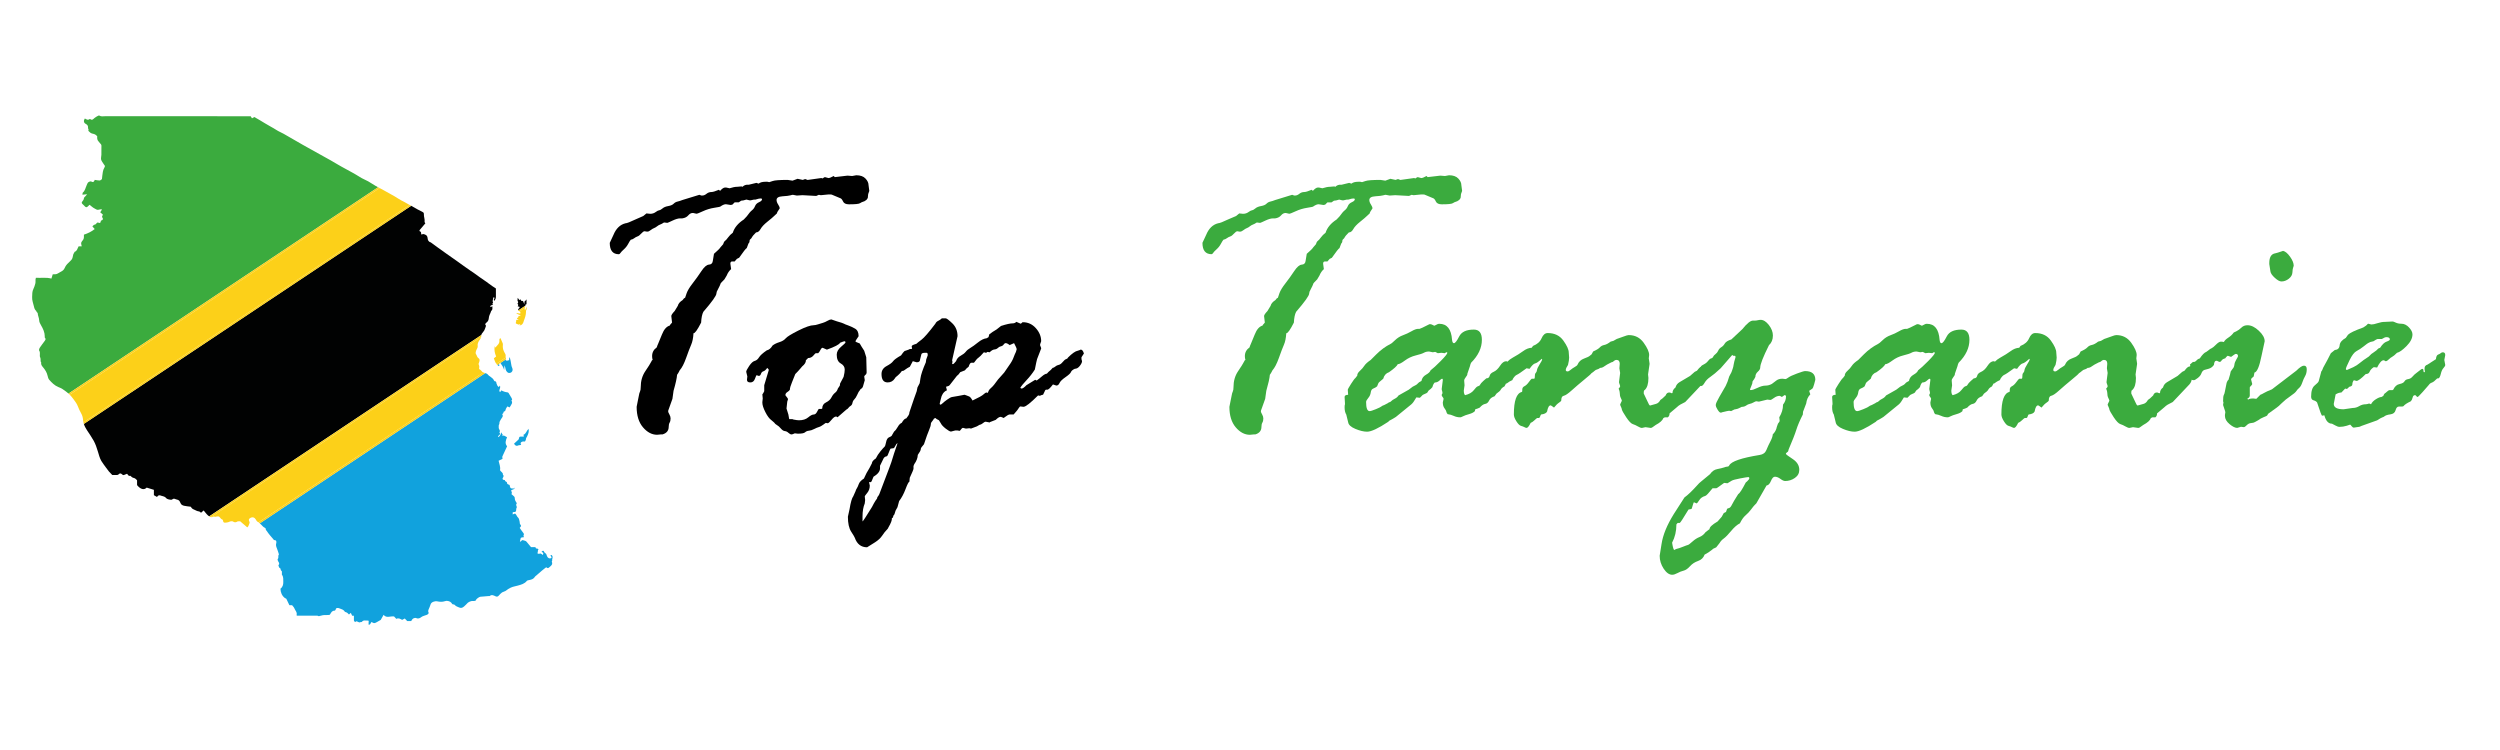 <?xml version="1.0" encoding="utf-8"?>
<!-- Generator: Adobe Illustrator 16.0.0, SVG Export Plug-In . SVG Version: 6.00 Build 0)  -->
<!DOCTYPE svg PUBLIC "-//W3C//DTD SVG 1.1 Tiny//EN" "http://www.w3.org/Graphics/SVG/1.1/DTD/svg11-tiny.dtd">
<svg version="1.1" baseProfile="tiny" id="Calque_1" xmlns:x="http://ns.adobe.com/Extensibility/1.0/" xmlns:i="http://ns.adobe.com/AdobeIllustrator/10.0/" xmlns:graph="http://ns.adobe.com/Graphs/1.0/"
	 xmlns="http://www.w3.org/2000/svg" xmlns:xlink="http://www.w3.org/1999/xlink" x="0px" y="0px" width="200px" height="60px"
	 viewBox="0 0 200 60" xml:space="preserve">
<g>
	<path fill="#010202" d="M41.984,24.097c-0.038,0.025-0.023,0.131-0.037,0.241c-0.042-0.101-0.073-0.161-0.093-0.226
		c-0.027-0.092-0.148,0.022-0.171-0.087c-0.027-0.138-0.098-0.021-0.131-0.019c-0.042-0.056-0.08-0.105-0.137-0.181
		c0,0.125-0.034,0.241,0.006,0.28c0.098,0.097-0.058,0.174-0.011,0.21c0.094,0.074,0.023,0.135,0.007,0.207
		c0.038,0,0.066-0.004,0.092,0.002c0.023,0.005,0.056,0.021,0.06,0.037c0.005,0.021-0.007,0.055-0.024,0.071
		c-0.079,0.077-0.11,0.147-0.082,0.203c0.018-0.011,0.035-0.023,0.053-0.035c0.169-0.113,0.339-0.226,0.509-0.339
		c0.008-0.032,0.015-0.062,0.016-0.093c0-0.012,0.06-0.022,0.081-0.03c0-0.129,0-0.248,0-0.392
		C42.077,24.019,42.04,24.061,41.984,24.097z"/>
	<path fill="#010202" d="M38.577,26.653c0.054-0.081,0.13-0.149,0.173-0.237c0.057-0.114,0.09-0.239,0.134-0.36
		c-0.13-0.12-0.029-0.201,0.056-0.268c0.118-0.091,0.157-0.226,0.165-0.35c0.013-0.211,0.141-0.374,0.19-0.567
		c0.136-0.09,0.091-0.22,0.096-0.368c-0.069,0.029-0.111,0.046-0.159,0.065c-0.028-0.184,0.131-0.137,0.223-0.184
		c-0.175-0.068,0.09-0.197-0.049-0.269c0.02-0.109,0.04-0.217,0.06-0.321c0.087-0.008,0.124,0.033,0.078,0.092
		c-0.051,0.066-0.047,0.118-0.018,0.191c0.11-0.104,0.151-0.215,0.147-0.35c-0.006-0.214-0.001-0.428-0.001-0.649
		c-0.19-0.128-0.389-0.246-0.567-0.39c-0.235-0.189-0.497-0.339-0.737-0.519c-0.254-0.191-0.515-0.372-0.779-0.548
		c-0.33-0.222-0.651-0.458-0.974-0.692c-0.3-0.216-0.609-0.422-0.908-0.639c-0.416-0.302-0.842-0.591-1.25-0.903
		c-0.169-0.034-0.236-0.181-0.246-0.311c-0.019-0.239-0.142-0.314-0.353-0.354c-0.069-0.014-0.099,0.087-0.16,0.017
		c-0.012-0.064-0.006-0.182-0.039-0.195c-0.179-0.068-0.082-0.144-0.02-0.219c0.126-0.152,0.256-0.3,0.389-0.457
		c-0.021-0.039-0.065-0.08-0.061-0.112c0.033-0.213-0.068-0.413-0.057-0.622c0.004-0.075-0.021-0.13-0.08-0.162
		c-0.151-0.084-0.308-0.157-0.46-0.239c-0.161-0.088-0.319-0.179-0.478-0.271c-8.728,5.818-17.457,11.634-26.185,17.45
		c0.057,0.18,0.146,0.342,0.25,0.502c0.182,0.279,0.374,0.553,0.536,0.842c0.151,0.271,0.247,0.57,0.338,0.867
		c0.079,0.256,0.139,0.516,0.276,0.754c0.108,0.186,0.247,0.348,0.365,0.521c0.148,0.221,0.314,0.418,0.51,0.604
		c0.095,0,0.197,0,0.299,0c0.082,0,0.157,0.008,0.225-0.07c0.066-0.076,0.167-0.074,0.242,0.002
		c0.049,0.051,0.101,0.088,0.167,0.068c0.086-0.029,0.168-0.068,0.248-0.1c0.081,0.064,0.098,0.209,0.249,0.162
		c0.024-0.008,0.068,0.051,0.104,0.076c0.043,0.031,0.085,0.076,0.133,0.082c0.146,0.021,0.236,0.111,0.316,0.205
		c0,0.082,0,0.148,0,0.211c0,0.064,0,0.129,0,0.172c0.276,0.338,0.555,0.418,0.771,0.199c0.189,0.061,0.379,0.117,0.575,0.178
		c0,0.15,0,0.285,0,0.428c0.081,0.047,0.156,0.088,0.253,0.145c0.03-0.039,0.051-0.09,0.088-0.109
		c0.045-0.021,0.113-0.039,0.155-0.021c0.158,0.068,0.349,0.055,0.476,0.209c0.051,0.063,0.146,0.1,0.227,0.119
		c0.089,0.02,0.221,0.043,0.272-0.004c0.144-0.127,0.257,0,0.379,0.014c0.142,0.016,0.226,0.131,0.27,0.258
		c0.051,0.148,0.171,0.207,0.297,0.236c0.173,0.041,0.353,0.051,0.532,0.076c0.113,0.16,0.112,0.162,0.309,0.25
		c0.102,0.045,0.206,0.107,0.312,0.119c0.099,0.008,0.145,0.066,0.201,0.115c0.068-0.061,0.135-0.119,0.211-0.186
		c0.123,0.145,0.221,0.289,0.348,0.4c0.029,0.025,0.062,0.051,0.097,0.072c7.254-4.836,14.508-9.67,21.763-14.505
		C38.501,26.758,38.545,26.7,38.577,26.653z"/>
	<path fill="#3BAB3E" d="M30.057,14.876c-0.204-0.116-0.397-0.254-0.603-0.369c-0.219-0.122-0.458-0.21-0.667-0.345
		c-0.387-0.251-0.798-0.461-1.201-0.685c-0.196-0.109-0.399-0.215-0.588-0.331c-0.365-0.221-0.738-0.429-1.111-0.633
		c-0.356-0.196-0.71-0.398-1.066-0.593c-0.404-0.22-0.803-0.452-1.202-0.682c-0.308-0.178-0.615-0.359-0.926-0.533
		c-0.188-0.106-0.394-0.185-0.573-0.302c-0.299-0.196-0.624-0.349-0.924-0.54c-0.278-0.18-0.569-0.336-0.852-0.502
		c-0.06,0.034-0.118,0.068-0.186,0.105c-0.031-0.05-0.064-0.102-0.103-0.167c-0.079,0-0.171,0-0.263,0
		c-3.795,0-7.59,0.001-11.385-0.002c-0.151,0-0.311,0.045-0.455-0.05C7.928,9.233,7.876,9.246,7.848,9.262
		C7.749,9.316,7.643,9.368,7.559,9.441c-0.104,0.091-0.187,0.21-0.34,0.085c-0.012-0.008-0.043-0.008-0.054,0
		C7.021,9.643,6.908,9.539,6.789,9.479C6.674,9.642,6.688,9.825,6.86,9.911c0.149,0.073,0.198,0.183,0.182,0.314
		c-0.01,0.083,0.096,0.152,0.015,0.231c0.099,0.105,0.21,0.215,0.348,0.237c0.165,0.026,0.281,0.094,0.375,0.217
		c-0.019,0.156-0.004,0.295,0.108,0.41c0.044,0.044,0.079,0.099,0.121,0.146c0.115,0.123,0.111,0.121,0.104,0.33
		c-0.006,0.196,0.003,0.392-0.002,0.587c-0.003,0.129-0.049,0.265-0.021,0.384c0.029,0.122,0.125,0.227,0.19,0.339
		c0.019,0.031,0.035,0.063,0.06,0.087c0.072,0.07,0.063,0.128,0.011,0.214c-0.061,0.102-0.102,0.222-0.123,0.339
		c-0.036,0.193-0.05,0.389-0.073,0.585c-0.063,0.041-0.122,0.109-0.181,0.109c-0.131,0.002-0.263-0.031-0.393-0.051
		c-0.056,0.13-0.104,0.234-0.277,0.132c-0.052-0.031-0.177,0.014-0.238,0.062c-0.063,0.049-0.091,0.145-0.128,0.224
		c-0.096,0.203-0.123,0.44-0.309,0.601c-0.03,0.025-0.021,0.096-0.036,0.169c0.132-0.013,0.239-0.023,0.378-0.038
		c-0.063,0.072-0.109,0.125-0.154,0.178c-0.035,0.041-0.094,0.081-0.099,0.126c-0.011,0.115-0.063,0.199-0.137,0.28
		c-0.054,0.061-0.058,0.128,0.009,0.191c0.075,0.07,0.144,0.146,0.219,0.215c0.074,0.068,0.127,0.066,0.21-0.007
		c0.046-0.041,0.089-0.086,0.141-0.138c0.106,0.083,0.195,0.157,0.288,0.226c0.042,0.031,0.089,0.055,0.136,0.079
		c0.069,0.034,0.138,0.087,0.21,0.095c0.082,0.009,0.167-0.029,0.251-0.038c0.04-0.005,0.082,0.008,0.118,0.011
		c-0.059,0.09-0.109,0.168-0.145,0.225c0.082,0.072,0.153,0.135,0.216,0.191c-0.04,0.094-0.11,0.155-0.04,0.242
		c0.083,0.1,0.023,0.191-0.065,0.216c-0.085,0.023-0.061,0.067-0.076,0.116c-0.032,0.105-0.057,0.108-0.19,0.064
		c-0.034-0.01-0.073-0.002-0.092-0.002c-0.061,0.06-0.112,0.152-0.168,0.156c-0.115,0.007-0.147,0.099-0.213,0.146
		c0.06,0.069,0.118,0.136,0.187,0.215c-0.272,0.213-0.56,0.35-0.863,0.447c-0.003,0.146,0.02,0.285-0.06,0.407
		c-0.053,0.081-0.136,0.154-0.157,0.242c-0.02,0.083,0.024,0.183,0.042,0.285c-0.092,0-0.173,0-0.248,0
		c-0.099,0.16-0.109,0.371-0.318,0.438c-0.022,0.007-0.023,0.065-0.044,0.09c-0.073,0.084-0.086,0.195-0.104,0.291
		c-0.022,0.122-0.063,0.221-0.149,0.304c-0.073,0.072-0.143,0.147-0.218,0.217c-0.121,0.111-0.216,0.236-0.279,0.389
		c-0.034,0.079-0.09,0.161-0.158,0.211c-0.118,0.087-0.26,0.14-0.381,0.224c-0.136,0.095-0.29,0.068-0.421,0.076
		c-0.039,0.128-0.072,0.234-0.105,0.342c-0.418-0.117-0.833-0.036-1.24-0.065c-0.065,0.159-0.004,0.313-0.049,0.469
		c-0.041,0.142-0.084,0.292-0.148,0.415c-0.113,0.215-0.092,0.434-0.105,0.657c-0.016,0.266,0.088,0.504,0.144,0.754
		c0.03,0.135,0.069,0.276,0.194,0.366c-0.014,0.091,0.106,0.111,0.108,0.178c0.005,0.188,0.108,0.356,0.114,0.541
		c0.003,0.167,0.088,0.307,0.162,0.437c0.154,0.271,0.284,0.543,0.288,0.861c0,0.037-0.015,0.089,0.004,0.109
		c0.131,0.136,0.008,0.232-0.054,0.326c-0.103,0.156-0.234,0.294-0.33,0.454c-0.054,0.089-0.125,0.201-0.035,0.321
		c0.019,0.025,0.016,0.067,0.022,0.102c0.021,0.134-0.036,0.271,0.035,0.406c0.062,0.118-0.022,0.272,0.077,0.388
		c-0.044,0.175,0.075,0.292,0.167,0.405c0.159,0.194,0.283,0.397,0.339,0.645c0.026,0.117,0.061,0.247,0.137,0.332
		c0.203,0.229,0.42,0.448,0.712,0.57c0.119,0.05,0.244,0.097,0.35,0.169c0.209,0.145,0.353,0.246,0.476,0.357
		c8.255-5.501,16.51-11.003,24.765-16.504C30.182,14.946,30.119,14.913,30.057,14.876z"/>
	<path fill="#11A2DD" d="M39.914,29.291c0.056-0.058,0.041-0.096-0.001-0.145c-0.003-0.003,0.012-0.023,0.035-0.05
		c-0.054,0.035-0.106,0.071-0.159,0.106C39.824,29.234,39.865,29.265,39.914,29.291z"/>
	<path fill="#11A2DD" d="M41.126,39.045c0.008,0.01,0.017,0.018,0.024,0.025c0.009-0.012,0.019-0.021,0.025-0.033
		c0.001-0.002-0.01-0.012-0.017-0.018C41.148,39.027,41.137,39.035,41.126,39.045z"/>
	<path fill="#11A2DD" d="M41.997,35.322c0.03-0.064,0.077-0.119,0.076-0.172c-0.002-0.102,0.061-0.162,0.098-0.242
		c0.084-0.182,0.169-0.377,0.112-0.604c-0.166,0.16-0.196,0.408-0.409,0.479c0.017,0.053,0.028,0.09,0.039,0.125
		c-0.027,0.014-0.035,0.021-0.042,0.021c-0.083,0-0.168-0.01-0.25,0.002c-0.122,0.018-0.086,0.139-0.125,0.213
		c-0.008,0.016-0.024,0.027-0.038,0.039c-0.11,0.102-0.22,0.203-0.334,0.311c0.063,0.117,0.171,0.217,0.298,0.152
		c0.088-0.043,0.175-0.021,0.271-0.066c-0.016-0.041-0.031-0.078-0.05-0.125C41.71,35.303,41.858,35.313,41.997,35.322z"/>
	<path fill="#11A2DD" d="M44.202,44.518c-0.016-0.041-0.036-0.084-0.067-0.109c-0.018-0.018-0.061-0.002-0.093,0
		c0.01,0.029,0.011,0.068,0.031,0.088c0.066,0.063,0.069,0.133-0.001,0.162c-0.124,0.049-0.26-0.025-0.316-0.176
		c-0.027-0.07-0.043-0.162-0.096-0.201c-0.057-0.045-0.104-0.07-0.134-0.145c-0.042-0.109-0.105-0.1-0.205,0.008
		c0.168,0.088,0.168,0.088,0.108,0.258c-0.039-0.031-0.068-0.066-0.106-0.082c-0.046-0.023-0.128-0.059-0.144-0.041
		c-0.089,0.096-0.133-0.041-0.212-0.023c0.118-0.074,0.007-0.223,0.117-0.293c-0.048-0.063-0.105-0.1-0.19-0.082
		c-0.006,0.002-0.02-0.01-0.021-0.016c-0.009-0.129-0.105-0.092-0.18-0.094c-0.065-0.002-0.13-0.002-0.211-0.002
		c-0.116-0.139-0.241-0.283-0.359-0.434c-0.075-0.092-0.191-0.08-0.286-0.121c-0.084-0.037-0.12,0.066-0.177,0.105
		c-0.013,0.008-0.037,0.002-0.069,0.002c0.013-0.055,0.03-0.105,0.039-0.158c0.025-0.148,0.033-0.16,0.181-0.178
		c0.034-0.004,0.068-0.008,0.105-0.012c-0.016-0.061-0.05-0.121-0.033-0.148c0.06-0.09,0.022-0.143-0.036-0.215
		c-0.098-0.121-0.182-0.254-0.27-0.381c0.131-0.15,0.138-0.154,0.034-0.293c-0.046-0.063-0.021-0.123-0.037-0.184
		c-0.033-0.117-0.041-0.268-0.119-0.336c-0.109-0.094-0.133-0.236-0.234-0.324c-0.006-0.004-0.016-0.006-0.024-0.01
		c-0.053,0.021-0.106,0.041-0.185,0.072c0.004-0.08,0.007-0.131,0.009-0.18c0.038-0.002,0.055-0.002,0.073-0.006
		c0.168-0.012,0.188-0.029,0.2-0.184c0.005-0.061,0.002-0.117,0.044-0.18c0.026-0.037-0.027-0.127-0.043-0.193
		c-0.004-0.018-0.008-0.045,0.001-0.055c0.081-0.072,0.022-0.152-0.012-0.201c-0.072-0.1-0.105-0.201-0.104-0.322
		c0-0.039-0.022-0.088-0.051-0.117c-0.067-0.068-0.145-0.127-0.226-0.197c0.128-0.094-0.038-0.213,0.003-0.314
		c0.083-0.033,0.156-0.061,0.285-0.109c-0.16-0.055-0.281,0.029-0.354-0.072c-0.043-0.059-0.047-0.146-0.07-0.227
		c-0.082-0.049-0.22-0.039-0.212-0.209c0.001-0.037-0.142-0.074-0.149-0.123c-0.017-0.131-0.136-0.023-0.187-0.123
		c-0.078-0.098,0.174-0.234,0.011-0.367c0.03-0.184-0.171-0.221-0.229-0.369c0.054-0.252-0.065-0.494-0.113-0.748
		c0.115-0.055,0.224-0.107,0.314-0.15c-0.005-0.072-0.032-0.146-0.01-0.199c0.117-0.268,0.246-0.531,0.375-0.809
		c-0.189-0.221-0.117-0.461-0.003-0.721c-0.087-0.049-0.174-0.104-0.267-0.143c-0.014-0.008-0.068,0.064-0.111,0.016
		c-0.025-0.025,0.073-0.049,0.013-0.098c-0.033-0.029-0.048-0.078-0.104-0.176c-0.033,0.209-0.105,0.328-0.252,0.395
		c-0.021-0.145,0.153-0.16,0.165-0.273c-0.019-0.039-0.063-0.102-0.053-0.113c0.077-0.084,0.015-0.189-0.013-0.232
		c-0.069-0.107-0.04-0.213-0.043-0.318c-0.001-0.047,0.052-0.096,0.049-0.145c-0.007-0.145,0.064-0.248,0.135-0.365
		c0.066-0.111,0.214-0.227,0.093-0.391c-0.004-0.006,0-0.025,0-0.025c0.127-0.008,0.083-0.17,0.138-0.184
		c0.129-0.035,0.127-0.125,0.157-0.219c0.022-0.072,0.083-0.131,0.127-0.197c0.06,0.029,0.105,0.053,0.168,0.084
		c0.066-0.109,0.14-0.209,0.187-0.32c0.022-0.051,0.019-0.146-0.015-0.182c-0.074-0.076,0.073-0.102,0.022-0.162
		c-0.016-0.02-0.012-0.051-0.024-0.074c-0.066-0.111-0.135-0.223-0.201-0.336c-0.064-0.111-0.061-0.129-0.234-0.15
		c-0.149-0.018-0.277-0.09-0.406-0.141c-0.045,0.051-0.021,0.162-0.128,0.105c-0.078-0.166,0.129-0.322,0.014-0.49
		c-0.023,0.04-0.047,0.08-0.072,0.124c-0.141-0.12-0.126-0.126-0.189-0.29c-0.021-0.054,0.004-0.179-0.125-0.175
		c-0.026,0-0.067-0.041-0.079-0.071c-0.096-0.234-0.357-0.295-0.5-0.482c-0.042-0.054-0.126-0.08-0.198-0.104
		c-6.012,4.005-12.023,8.011-18.035,12.019c0.009,0.008,0.019,0.018,0.028,0.027c0.135,0.107,0.222,0.268,0.393,0.338
		c0.026,0.01,0.06,0.057,0.056,0.082c-0.01,0.08,0.046,0.113,0.081,0.166c0.159,0.24,0.348,0.455,0.538,0.672
		c0.015,0.018,0.029,0.057,0.042,0.055c0.206-0.01,0.208,0.141,0.176,0.26c-0.043,0.156,0.003,0.275,0.059,0.41
		c0.064,0.15,0.105,0.311,0.156,0.467c0.003,0.01-0.003,0.029-0.011,0.039c-0.079,0.096,0.017,0.23-0.08,0.334
		c-0.031,0.033-0.006,0.127,0.038,0.201c0.043,0.074,0.138,0.182,0.017,0.287c-0.017,0.016,0.029,0.096,0.037,0.146
		c0.01,0.072,0.076,0.082,0.111,0.119c0.042,0.047,0.008,0.135,0.081,0.191c0.061,0.045,0.049,0.061,0.046,0.24
		c0,0.025-0.009,0.063,0.005,0.08c0.13,0.174,0.103,0.375,0.107,0.572c0.005,0.217-0.044,0.408-0.227,0.543
		c0.014,0.309,0.114,0.566,0.362,0.752c0.034,0.025,0.095,0.029,0.112,0.063c0.084,0.16,0.158,0.324,0.242,0.506
		c0.06,0,0.141,0,0.216,0c0.066,0.088,0.147,0.158,0.18,0.246c0.066,0.178,0.245,0.32,0.179,0.541
		c-0.003,0.014,0.015,0.031,0.024,0.049c0.25,0,0.502,0,0.753,0c0.252,0,0.504-0.002,0.755,0c0.063,0.002,0.138-0.008,0.186,0.021
		c0.059,0.037,0.083,0.018,0.14,0.002c0.152-0.045,0.316-0.082,0.471-0.07c0.092,0.01,0.175-0.016,0.262-0.01
		c0.045,0.004,0.068-0.01,0.098-0.061c0.077-0.127,0.144-0.281,0.341-0.279c0.033,0.002,0.092-0.051,0.096-0.084
		c0.01-0.076,0.05-0.123,0.114-0.131c0.059-0.008,0.118-0.002,0.183,0.027c0.153,0.066,0.325,0.086,0.424,0.256
		c0.027,0.047,0.127,0.047,0.184,0.086c0.058,0.039,0.104,0.098,0.16,0.152c0.06-0.055,0.103-0.092,0.149-0.133
		c0.037,0.082,0.068,0.152,0.104,0.232c0.044,0,0.088,0,0.141,0c0,0.129-0.004,0.248,0.001,0.369
		c0.004,0.078,0.101,0.156,0.139,0.115c0.08-0.084,0.124-0.018,0.185,0.008c0.053,0.02,0.133,0.057,0.161,0.035
		c0.054-0.041,0.131-0.008,0.152-0.037c0.118-0.162,0.285-0.102,0.434-0.105c0.124-0.004,0.123,0.004,0.104,0.172
		c-0.005,0.053-0.001,0.105-0.001,0.158c0.184,0.018,0.144-0.184,0.253-0.213c0.103,0.082,0.207,0.119,0.331,0.049
		c0.127-0.074,0.258-0.143,0.385-0.217c0.019-0.014,0.025-0.045,0.038-0.066c0.063-0.113,0.126-0.225,0.194-0.342
		c0.231,0.291,0.523,0.09,0.836,0.129c0.042,0.047,0.115,0.123,0.182,0.195c0.177-0.098,0.321,0.002,0.466,0.08
		c0.071-0.037,0.138-0.072,0.21-0.111c0.069,0.074,0.14,0.148,0.197,0.207c0.116,0,0.216,0,0.314,0
		c0.024-0.037,0.04-0.068,0.062-0.096c0.031-0.041,0.06-0.096,0.103-0.111c0.068-0.029,0.162-0.064,0.218-0.039
		c0.163,0.076,0.296,0.033,0.419-0.066c0.086-0.068,0.183-0.096,0.282-0.131c0.114-0.043,0.276-0.049,0.321-0.215
		c-0.049-0.082-0.056-0.15-0.014-0.262c0.052-0.135,0.126-0.264,0.162-0.41c0.044-0.186,0.336-0.289,0.529-0.25
		c0.204,0.043,0.413,0.059,0.619-0.012c0.144-0.049,0.285-0.023,0.412,0.045c0.063,0.035,0.122,0.094,0.157,0.158
		c0.052,0.092,0.159,0.023,0.216,0.096c0.092,0.115,0.229,0.148,0.36,0.207c0.169,0.074,0.275,0.008,0.384-0.082
		c0.108-0.088,0.2-0.195,0.299-0.295c0.051-0.051,0.122-0.068,0.18-0.102c0.143-0.076,0.289-0.018,0.436-0.059
		c0.02-0.031,0.041-0.068,0.064-0.105c0.044-0.07,0.25-0.211,0.318-0.217c0.225-0.02,0.45-0.037,0.676-0.057
		c0.028-0.002,0.067,0.012,0.082-0.002c0.155-0.139,0.33-0.043,0.453,0.016c0.138,0.064,0.197,0.027,0.277-0.057
		c0.078-0.082,0.149-0.172,0.24-0.234c0.083-0.057,0.192-0.074,0.283-0.125c0.077-0.041,0.142-0.105,0.216-0.154
		c0.065-0.043,0.134-0.08,0.205-0.113c0.182-0.088,0.382-0.113,0.574-0.168c0.265-0.074,0.528-0.139,0.717-0.369
		c0.042-0.051,0.14-0.064,0.216-0.078c0.173-0.031,0.334-0.092,0.426-0.246c0.034-0.057,0.075-0.078,0.119-0.113
		c0.155-0.127,0.302-0.262,0.454-0.393c0.095-0.082,0.194-0.16,0.293-0.236c0.02-0.016,0.064-0.027,0.073-0.02
		c0.119,0.127,0.198,0.004,0.27-0.053c0.123-0.096,0.234-0.207,0.155-0.393c-0.013-0.031,0.02-0.082,0.033-0.125
		c0.014-0.045-0.05-0.1,0.018-0.143c0.013-0.008,0.001-0.053,0.001-0.082C44.204,44.572,44.211,44.541,44.202,44.518z"/>
	<path fill="#11A2DD" d="M40.471,28.746c-0.146,0.098-0.293,0.196-0.44,0.293c0.125,0.172,0.236,0.325,0.302,0.563
		c0.01-0.169,0.016-0.275,0.021-0.38c0.055,0.109,0.076,0.22,0.101,0.331c0.029,0.134,0.154,0.275,0.249,0.284
		c0.225,0.024,0.37-0.184,0.275-0.398c-0.043-0.097-0.073-0.192-0.083-0.303c-0.016-0.179-0.071-0.356-0.11-0.534
		c-0.013,0.001-0.026,0.002-0.039,0.002c-0.007,0.07-0.014,0.14-0.021,0.21c-0.054,0.014-0.104,0.026-0.154,0.04
		c-0.059,0.015-0.136-0.033-0.113-0.079C40.464,28.766,40.467,28.756,40.471,28.746z"/>
	<path fill="#FCD019" d="M38.494,29.646c-0.041-0.053-0.109-0.084-0.166-0.125c0-0.102,0.037-0.226-0.009-0.301
		c-0.06-0.1-0.019-0.165,0.011-0.238c0.055-0.137,0.063-0.254-0.045-0.324c-0.125-0.08-0.125-0.21-0.194-0.309
		c-0.063-0.091-0.036-0.159-0.016-0.251c0.031-0.147,0.162-0.259,0.14-0.418c-0.022-0.161,0.033-0.304,0.117-0.427
		c0.066-0.095,0.131-0.184,0.158-0.292c-0.452,0.301-0.902,0.603-1.354,0.903c-6.754,4.5-13.506,9.002-20.258,13.506
		c0.057,0.01,0.116,0.004,0.173-0.031c0.083-0.051,0.121,0.02,0.18,0.004c0.068-0.018,0.14-0.031,0.21-0.031
		c0.171-0.006,0.184,0.219,0.342,0.244c0.028,0.006,0.061,0.068,0.063,0.109c0.008,0.123,0.076,0.158,0.184,0.146
		c0.079-0.008,0.153-0.008,0.236-0.037c0.127-0.047,0.269-0.137,0.427-0.023c0.056,0.039,0.189,0.039,0.242,0
		c0.099-0.078,0.194-0.031,0.276-0.051c0.196,0.168,0.384,0.33,0.571,0.49c0.097-0.09,0.09-0.094,0.174-0.324
		c0.03-0.082,0.005-0.125-0.028-0.195c-0.052-0.109,0-0.184,0.125-0.25c0.147-0.076,0.298-0.043,0.402,0.123
		c0.049,0.078,0.092,0.178,0.167,0.203c0.026,0.008,0.047,0.02,0.067,0.033c5.992-3.996,11.984-7.994,17.98-11.985
		C38.58,29.758,38.562,29.734,38.494,29.646z"/>
	<path fill="#FCD019" d="M41.625,25.091c-0.097-0.017-0.183-0.031-0.266-0.046c-0.012,0.007-0.022,0.015-0.034,0.022
		c0.033,0.034,0.069,0.053,0.106,0.069c0.063,0.027,0.129,0.05,0.191,0.08c0.009,0.004,0.01,0.035,0.006,0.051
		c-0.003,0.013-0.021,0.022-0.031,0.032c-0.077-0.103-0.132,0.025-0.129,0.036c0.024,0.104-0.103,0.053-0.117,0.153
		c0.026,0.013,0.072,0.037,0.149,0.077c-0.101,0.016-0.152,0.025-0.206,0.033c0,0.048,0.009,0.087-0.001,0.121
		c-0.051,0.156-0.05,0.16,0.078,0.202c0.041,0.014,0.079,0.05,0.118,0.05c0.042-0.002,0.083-0.034,0.124-0.053
		c0.004,0.009,0.01,0.018,0.014,0.027c-0.016,0.019-0.032,0.038-0.077,0.09c0.181-0.008,0.249-0.103,0.302-0.209
		c0.027-0.054,0.036-0.115,0.058-0.171c0.089-0.231,0.172-0.461,0.168-0.714c0-0.051-0.004-0.101,0.033-0.156
		c0.033-0.049,0.016-0.131,0.025-0.259c0,0.001-0.001,0.001-0.002,0.001c-0.057,0.131-0.089,0.206-0.132,0.304
		c-0.034-0.073-0.036-0.138-0.025-0.2c-0.137,0.092-0.275,0.184-0.413,0.276C41.673,24.955,41.614,25.011,41.625,25.091z"/>
	<path fill="#FCD019" d="M40.452,28.456c0.011-0.038-0.005-0.09-0.025-0.127c-0.195-0.352-0.219-0.448-0.197-0.794
		c0.002-0.033-0.012-0.068-0.026-0.101c-0.055-0.13-0.113-0.259-0.169-0.388c-0.082,0.047-0.092,0.117-0.083,0.195
		c0.019,0.157-0.053,0.275-0.16,0.381c-0.059,0.058-0.106,0.128-0.158,0.192c-0.014-0.032-0.027-0.064-0.053-0.127
		c-0.062,0.313,0.001,0.57,0.111,0.831c-0.072,0.057-0.137,0.108-0.184,0.146c0.058,0.161,0.106,0.316,0.196,0.442
		c0.253-0.168,0.506-0.336,0.759-0.505C40.45,28.551,40.438,28.504,40.452,28.456z"/>
	<polygon fill="#FCD019" points="42.136,24.521 42.133,24.528 42.136,24.526 	"/>
	<path fill="#FCD019" d="M41.464,24.833c0.014,0.028,0.044,0.053,0.091,0.072c0.003,0,0.005,0.002,0.008,0.003
		c0.137-0.092,0.275-0.184,0.413-0.276c0.011-0.06,0.034-0.117,0.05-0.173c-0.17,0.113-0.34,0.226-0.509,0.339
		C41.5,24.81,41.482,24.822,41.464,24.833z"/>
	<path fill="#FCD019" d="M41.298,25.035c0.009,0.012,0.018,0.022,0.027,0.033c0.011-0.008,0.022-0.016,0.034-0.022
		C41.338,25.042,41.319,25.039,41.298,25.035z"/>
	<path fill="#FCD019" d="M38.49,26.959c0.011-0.044,0.017-0.092,0.012-0.145c0-0.001,0-0.005,0-0.007
		c-7.255,4.835-14.509,9.669-21.763,14.505c0.043,0.025,0.09,0.047,0.139,0.057c6.752-4.504,13.504-9.006,20.258-13.506
		C37.587,27.563,38.038,27.26,38.49,26.959z"/>
	<path fill="#FCD019" d="M38.81,29.846c-0.064-0.021-0.109-0.038-0.144-0.051c-5.997,3.991-11.989,7.989-17.98,11.985
		c0.037,0.025,0.064,0.059,0.096,0.088c6.012-4.008,12.023-8.014,18.035-12.019C38.815,29.847,38.813,29.847,38.81,29.846z"/>
	<path fill="#FCD019" d="M40.462,28.599c-0.253,0.169-0.506,0.337-0.759,0.505c0.024,0.034,0.053,0.066,0.085,0.097
		c0.053-0.036,0.105-0.072,0.159-0.106c0.019-0.023,0.043-0.052,0.065-0.081c0.006,0.009,0.012,0.017,0.018,0.025
		c0.147-0.097,0.293-0.195,0.44-0.293C40.486,28.695,40.474,28.647,40.462,28.599z"/>
	<path fill="#FCD019" d="M32.77,16.396c-0.131-0.075-0.263-0.15-0.396-0.222c-0.174-0.095-0.359-0.179-0.523-0.291
		c-0.362-0.244-0.758-0.425-1.131-0.649c-0.113-0.068-0.231-0.129-0.349-0.191c-8.265,5.51-16.53,11.021-24.794,16.53
		c0.104,0.105,0.203,0.229,0.33,0.4c0.124,0.166,0.249,0.336,0.323,0.535c0.073,0.193,0.16,0.383,0.264,0.563
		c0.102,0.172,0.139,0.365,0.155,0.549c0.005,0.059,0.015,0.115,0.027,0.172c4.845-3.229,9.69-6.46,14.535-9.69
		C25.064,21.535,28.917,18.965,32.77,16.396z"/>
	<path fill="#FCD019" d="M32.77,16.396c-3.854,2.569-7.706,5.138-11.56,7.707c-4.845,3.23-9.69,6.46-14.535,9.69
		c0.009,0.041,0.02,0.084,0.032,0.123c8.729-5.815,17.457-11.632,26.185-17.45C32.852,16.443,32.811,16.42,32.77,16.396z"/>
	<path fill="#FCD019" d="M30.246,14.98c-8.255,5.501-16.509,11.003-24.765,16.504c0.033,0.029,0.064,0.059,0.095,0.09
		c8.264-5.509,16.529-11.02,24.794-16.53C30.329,15.023,30.287,15.001,30.246,14.98z"/>
</g>
<g>
	<path d="M51.462,17.282l0.253-0.208l0.298,0.03c0.169,0,0.313-0.045,0.432-0.134s0.216-0.139,0.291-0.149
		c0.075-0.01,0.164-0.06,0.269-0.149c0.104-0.09,0.255-0.152,0.455-0.187c0.199-0.035,0.343-0.097,0.432-0.187
		s0.191-0.146,0.306-0.171c0.114-0.024,0.246-0.067,0.395-0.126l1.356-0.417c0.02,0,0.075,0.02,0.164,0.06h0.06
		c0.12,0,0.236-0.047,0.35-0.142c0.114-0.094,0.251-0.142,0.41-0.142c0.099,0,0.293-0.06,0.582-0.179l0.089,0.09
		c0.159-0.179,0.293-0.269,0.402-0.269h0.09c0.02,0,0.109,0.02,0.268,0.06c0.248-0.08,0.452-0.119,0.611-0.119l0.343-0.03
		c0.02,0,0.049,0.01,0.089,0.03c0.08-0.089,0.188-0.144,0.328-0.164H59.9l0.611-0.149l0.179,0.06c0.12-0.1,0.303-0.149,0.552-0.149
		h0.149l0.149,0.03c0.02,0,0.111-0.03,0.275-0.089s0.564-0.089,1.2-0.089l0.388,0.06c0.248-0.099,0.382-0.149,0.402-0.149
		l0.417,0.089l0.164-0.06h0.06c0.02,0,0.069,0.02,0.149,0.06h0.03l1.073-0.149c0.02,0,0.06,0.01,0.119,0.03
		c0.08-0.069,0.139-0.104,0.179-0.104l0.283,0.075c0.079,0,0.218-0.055,0.417-0.164l0.089,0.089l1.014-0.119l0.373,0.03l0.328-0.06
		c0.328,0,0.574,0.087,0.737,0.261c0.164,0.174,0.246,0.351,0.246,0.529l0.06,0.462l-0.089,0.253l-0.03,0.298
		c-0.049,0.119-0.124,0.199-0.223,0.239c0,0.02-0.045,0.042-0.134,0.067c-0.089,0.025-0.179,0.067-0.268,0.127
		s-0.383,0.089-0.879,0.089c-0.248,0-0.407-0.077-0.477-0.231c-0.069-0.154-0.144-0.241-0.224-0.261l-0.641-0.268
		c-0.02-0.02-0.079-0.03-0.179-0.03h-0.119l-0.611,0.06c-0.02,0-0.075-0.01-0.164-0.03c-0.129,0.06-0.199,0.089-0.208,0.089
		l-1.103-0.06l-0.447,0.03l-0.313-0.06c-0.04,0-0.109,0.015-0.208,0.044c-0.1,0.03-0.308,0.055-0.626,0.075S62.125,15.821,62.125,16
		c0,0.109,0.042,0.229,0.126,0.357c0.084,0.129,0.127,0.234,0.127,0.313c-0.149,0.208-0.224,0.343-0.224,0.402
		c-0.04,0.03-0.109,0.095-0.208,0.194c-0.1,0.1-0.283,0.256-0.552,0.47c-0.268,0.214-0.452,0.41-0.551,0.589
		c-0.1,0.179-0.219,0.268-0.358,0.268c-0.179,0.169-0.303,0.323-0.372,0.462l-0.12,0.119c-0.02,0.02-0.029,0.065-0.029,0.134
		c0,0.06-0.03,0.119-0.089,0.179l-0.134,0.358c-0.07,0.03-0.273,0.289-0.611,0.775l-0.179,0.089l-0.178,0.208h-0.209
		c-0.089,0-0.134,0.06-0.134,0.179l0.06,0.432c-0.149,0.129-0.269,0.303-0.357,0.522l-0.179,0.298
		c-0.208,0.208-0.313,0.323-0.313,0.343c0,0.05-0.099,0.263-0.298,0.641l-0.03,0.149c0,0.169-0.348,0.656-1.043,1.461
		c-0.099,0.189-0.159,0.477-0.179,0.865c-0.298,0.586-0.501,0.87-0.611,0.85c-0.02,0.377-0.082,0.686-0.187,0.924
		c-0.104,0.238-0.238,0.59-0.402,1.052s-0.335,0.792-0.514,0.991l-0.06,0.119c-0.04,0.079-0.09,0.159-0.149,0.238
		c-0.02,0.269-0.114,0.696-0.283,1.282l-0.089,0.642l-0.298,0.834c-0.03,0.061-0.044,0.12-0.044,0.18
		c0,0.039,0.032,0.116,0.097,0.23c0.064,0.114,0.097,0.222,0.097,0.321c0,0.139-0.025,0.251-0.075,0.335
		c-0.05,0.085-0.075,0.196-0.075,0.335c0,0.309-0.164,0.513-0.492,0.611h-0.12l-0.313,0.03c-0.417,0-0.795-0.199-1.133-0.597
		c-0.338-0.397-0.507-0.943-0.507-1.64c0-0.04,0.03-0.191,0.089-0.455c0.06-0.263,0.094-0.435,0.104-0.514
		c0.01-0.08,0.035-0.162,0.074-0.246c0.04-0.085,0.06-0.206,0.06-0.365c0-0.487,0.122-0.909,0.365-1.268
		c0.244-0.357,0.405-0.616,0.485-0.775c0.02-0.069,0.054-0.114,0.104-0.134c-0.03-0.079-0.044-0.179-0.044-0.298
		c0-0.289,0.124-0.522,0.373-0.701c0.02-0.08,0.055-0.172,0.104-0.275c0.049-0.105,0.154-0.358,0.313-0.761
		c0.159-0.402,0.368-0.639,0.626-0.708c-0.01-0.02,0.05-0.1,0.179-0.239l-0.06-0.521c0-0.08,0.089-0.214,0.268-0.403l0.253-0.417
		c0.04-0.169,0.169-0.323,0.388-0.462c0.06-0.1,0.124-0.159,0.194-0.179c0.01-0.04,0.052-0.164,0.127-0.373
		c0.074-0.208,0.233-0.47,0.477-0.783c0.243-0.313,0.477-0.639,0.701-0.977s0.427-0.512,0.611-0.522
		c0.184-0.01,0.285-0.114,0.305-0.313l0.09-0.551c0.288-0.249,0.462-0.422,0.521-0.522l0.209-0.239
		c0.04-0.139,0.092-0.231,0.156-0.275c0.065-0.045,0.146-0.137,0.246-0.276c0.099-0.139,0.224-0.263,0.373-0.373
		c0.129-0.407,0.422-0.76,0.88-1.058l0.238-0.253c0.169-0.239,0.308-0.4,0.417-0.485s0.191-0.196,0.246-0.335
		s0.162-0.243,0.321-0.313c0.159-0.069,0.238-0.149,0.238-0.239c0-0.04-0.04-0.06-0.119-0.06s-0.214,0.03-0.403,0.09h-0.119
		l-0.268,0.06h-0.09l-0.253-0.06c-0.179,0.06-0.318,0.089-0.417,0.089c-0.02,0.02-0.084,0.064-0.193,0.134h-0.328l-0.179,0.179
		l-0.134,0.03l-0.388-0.06c-0.119,0-0.264,0.06-0.433,0.179c0,0.02-0.162,0.055-0.484,0.104c-0.323,0.05-0.629,0.142-0.917,0.276
		s-0.462,0.201-0.521,0.201l-0.269-0.06h-0.03c-0.129,0-0.249,0.065-0.358,0.194c-0.109,0.129-0.268,0.208-0.477,0.238h-0.179
		c-0.149,0-0.351,0.06-0.604,0.179c-0.253,0.119-0.39,0.179-0.41,0.179l-0.269-0.03c-0.119,0.08-0.221,0.134-0.306,0.164
		c-0.085,0.03-0.167,0.077-0.247,0.142c-0.08,0.065-0.159,0.112-0.239,0.142s-0.172,0.084-0.276,0.164
		c-0.104,0.08-0.187,0.119-0.247,0.119h-0.06l-0.179-0.03c-0.07,0-0.159,0.063-0.269,0.187c-0.11,0.125-0.211,0.201-0.306,0.231
		S50.812,19,50.728,19.064c-0.085,0.065-0.172,0.102-0.262,0.112c-0.05,0.05-0.119,0.159-0.208,0.328
		c-0.09,0.169-0.204,0.315-0.344,0.44c-0.139,0.124-0.231,0.221-0.276,0.291c-0.045,0.07-0.087,0.104-0.127,0.104
		c-0.488,0-0.731-0.303-0.731-0.91l0.298-0.641c0.208-0.507,0.526-0.815,0.954-0.924c0.109,0,0.393-0.109,0.85-0.328L51.462,17.282z
		"/>
	<path d="M67.703,32.772l-0.701,0.611c-0.04-0.04-0.08-0.06-0.12-0.06c-0.099,0-0.221,0.089-0.365,0.269
		c-0.145,0.179-0.246,0.268-0.306,0.268l-0.149-0.029c-0.249,0.188-0.428,0.298-0.537,0.328c-0.109,0.029-0.241,0.084-0.396,0.164
		c-0.154,0.079-0.293,0.124-0.418,0.134c-0.124,0.01-0.226,0.053-0.306,0.127s-0.273,0.111-0.582,0.111l-0.239-0.029
		c-0.129,0.06-0.214,0.089-0.253,0.089c-0.08,0-0.165-0.042-0.254-0.126c-0.089-0.085-0.187-0.132-0.291-0.142
		s-0.211-0.08-0.321-0.209s-0.211-0.219-0.306-0.269c-0.095-0.05-0.172-0.119-0.231-0.209l-0.208-0.179
		c-0.169-0.119-0.333-0.338-0.493-0.656c-0.159-0.317-0.238-0.566-0.238-0.745v-0.06l0.03-0.283l-0.03-0.328
		c0.04-0.039,0.089-0.124,0.149-0.253v-0.478l0.358-1.192c0.02-0.05-0.02-0.114-0.119-0.194c-0.1,0.149-0.199,0.239-0.299,0.269
		c-0.1,0.03-0.167,0.1-0.203,0.209c-0.035,0.109-0.092,0.164-0.172,0.164l-0.18-0.06c-0.02,0.02-0.065,0.121-0.135,0.306
		c-0.07,0.184-0.19,0.275-0.36,0.275c-0.181,0-0.271-0.069-0.271-0.209l0.03-0.268l-0.09-0.373c0-0.079,0.08-0.236,0.239-0.47
		s0.306-0.367,0.44-0.402s0.249-0.129,0.344-0.283s0.301-0.341,0.62-0.56c0.179-0.039,0.333-0.168,0.463-0.387
		c0.14-0.109,0.321-0.199,0.545-0.269c0.224-0.069,0.393-0.171,0.508-0.306s0.453-0.343,1.016-0.626s0.973-0.425,1.232-0.425
		c0.08,0,0.189-0.022,0.329-0.067c0.139-0.044,0.269-0.084,0.388-0.119c0.119-0.035,0.244-0.089,0.373-0.164
		s0.234-0.112,0.314-0.112l0.433,0.149c0.318,0.09,0.513,0.154,0.583,0.194c0.02,0.02,0.122,0.063,0.306,0.127
		c0.184,0.065,0.373,0.151,0.567,0.261c0.194,0.109,0.291,0.313,0.291,0.611c-0.169,0.249-0.254,0.383-0.254,0.402
		c0,0.04,0.114,0.1,0.344,0.179c0.08,0.149,0.199,0.342,0.358,0.582l0.164,0.521l0.03,1.223l-0.03,0.119
		c-0.109,0.1-0.164,0.164-0.164,0.194l0.045,0.298l-0.12,0.417c-0.03,0.13-0.08,0.214-0.149,0.254
		c-0.07,0.04-0.115,0.089-0.134,0.149l-0.089,0.119c-0.02,0.029-0.063,0.116-0.127,0.261c-0.065,0.144-0.137,0.256-0.217,0.335
		c-0.08,0.08-0.129,0.175-0.149,0.283c-0.02,0.11-0.07,0.189-0.149,0.239s-0.137,0.102-0.171,0.156S67.783,32.732,67.703,32.772z
		 M63.07,33.16l0.06,0.343l0.03,0.03h0.238l0.074,0.029c0.198,0.04,0.347,0.06,0.446,0.06c0.308,0,0.553-0.077,0.736-0.23
		c0.184-0.154,0.33-0.231,0.439-0.231c0.109,0,0.201-0.074,0.275-0.224s0.122-0.224,0.142-0.224h0.208l0.06-0.03
		c0-0.229,0.102-0.393,0.305-0.491c0.203-0.1,0.347-0.231,0.431-0.396s0.181-0.288,0.29-0.373c0.109-0.084,0.184-0.195,0.223-0.335
		l0.119-0.179c0.04-0.04,0.06-0.114,0.06-0.224l0.283-0.537c0.06-0.248,0.089-0.442,0.089-0.581c0-0.209-0.107-0.373-0.32-0.492
		s-0.32-0.353-0.32-0.7c0-0.229,0.117-0.44,0.35-0.635c0.233-0.193,0.35-0.31,0.35-0.35c0-0.06-0.03-0.09-0.089-0.09
		c-0.03,0-0.144,0.04-0.342,0.12c-0.069,0.139-0.422,0.323-1.056,0.551c-0.208-0.099-0.322-0.149-0.342-0.149
		c-0.06,0-0.119,0.061-0.178,0.18c-0.06,0.119-0.119,0.203-0.179,0.254h-0.193c-0.02,0-0.084,0.064-0.193,0.193
		s-0.248,0.193-0.417,0.193l-0.179,0.179c0.01,0.159-0.089,0.323-0.297,0.492l-0.164,0.194c-0.099,0.119-0.228,0.258-0.387,0.417
		l-0.268,0.671c-0.109,0.259-0.164,0.452-0.164,0.581c-0.03,0.061-0.097,0.122-0.201,0.187c-0.104,0.065-0.157,0.147-0.157,0.246
		c0,0.021,0.035,0.07,0.104,0.149s0.104,0.14,0.104,0.179l-0.06,0.194l-0.06,0.551L63.07,33.16z"/>
	<path d="M72.501,33.474l0.164-0.224c0.06-0.08,0.089-0.169,0.089-0.269l0.358-1.059c0.129-0.378,0.204-0.587,0.224-0.626
		l0.06-0.299l0.179-0.343l0.06-0.388c0.04-0.288,0.184-0.716,0.432-1.282l0.03-0.224l0.119-0.328v-0.059c0-0.1-0.03-0.15-0.089-0.15
		h-0.119c-0.179,0-0.278,0.041-0.298,0.12l-0.104,0.417c0,0.149-0.089,0.224-0.268,0.224c-0.02,0-0.072-0.015-0.157-0.044
		c-0.084-0.03-0.137-0.045-0.156-0.045c-0.06,0.119-0.14,0.269-0.239,0.447c-0.1,0.04-0.263,0.144-0.492,0.313l-0.149,0.03
		c-0.109,0.159-0.273,0.323-0.492,0.492l-0.06,0.089c-0.139,0.219-0.333,0.328-0.581,0.328c-0.328,0-0.491-0.224-0.491-0.671
		c0-0.278,0.134-0.489,0.402-0.634c0.269-0.144,0.442-0.273,0.522-0.388s0.293-0.271,0.641-0.47l0.149-0.209
		c0.08-0.108,0.149-0.163,0.208-0.163l0.253-0.09c0.04-0.04,0.129-0.06,0.269-0.06l-0.03-0.209c0-0.059,0.124-0.123,0.373-0.193
		c0.06-0.06,0.196-0.169,0.41-0.328c0.214-0.159,0.584-0.586,1.111-1.282c0.04-0.099,0.117-0.176,0.231-0.231
		s0.211-0.122,0.291-0.201h0.298c0.08,0,0.259,0.134,0.537,0.402c0.278,0.269,0.417,0.611,0.417,1.029l-0.433,1.923l0.03,0.135
		l-0.03,0.119c0,0.04,0.02,0.06,0.06,0.06c0.04,0,0.125-0.079,0.254-0.238c0.06-0.188,0.182-0.333,0.366-0.433
		c0.184-0.099,0.321-0.206,0.411-0.32c0.089-0.114,0.211-0.216,0.366-0.306s0.358-0.236,0.612-0.44s0.485-0.315,0.694-0.335
		l0.149-0.089l0.06-0.224c0.179-0.139,0.373-0.269,0.582-0.388l0.359-0.283c0.428-0.139,0.747-0.209,0.956-0.209
		c0.1,0,0.189-0.04,0.269-0.119l0.344,0.149c0.02,0,0.06-0.03,0.119-0.089c0-0.02,0.02-0.03,0.06-0.03
		c0.408,0,0.754,0.159,1.038,0.477c0.284,0.318,0.425,0.666,0.425,1.043c0,0.02-0.015,0.065-0.045,0.134
		c-0.03,0.07-0.044,0.129-0.044,0.179l0.089,0.238v0.03l-0.328,0.85c-0.03,0.1-0.089,0.378-0.179,0.835
		c-0.189,0.298-0.41,0.581-0.664,0.85s-0.42,0.472-0.5,0.611c0.04,0.04,0.075,0.06,0.104,0.06c0.089,0,0.219-0.09,0.388-0.269
		l0.701-0.433l0.119,0.06c0.139-0.099,0.283-0.213,0.431-0.343c0.149-0.129,0.278-0.198,0.387-0.208
		c0.059-0.08,0.164-0.18,0.313-0.299l0.148-0.164c0.06,0,0.129-0.034,0.208-0.104c0.079-0.069,0.171-0.113,0.275-0.134
		c0.104-0.02,0.211-0.097,0.32-0.231c0.109-0.134,0.201-0.211,0.275-0.23c0.075-0.02,0.122-0.06,0.141-0.119
		c0.337-0.338,0.6-0.521,0.788-0.552l0.179-0.06c0.02-0.02,0.039-0.03,0.06-0.03c0.109,0,0.193,0.104,0.252,0.313l-0.194,0.298
		v0.149l0.045,0.164c0,0.1-0.06,0.226-0.179,0.38c-0.119,0.154-0.253,0.231-0.402,0.231c-0.169,0.079-0.271,0.166-0.306,0.261
		c-0.035,0.095-0.182,0.23-0.44,0.41c-0.258,0.179-0.417,0.335-0.477,0.47c-0.06,0.134-0.144,0.201-0.253,0.201l-0.269-0.09
		c-0.229,0.298-0.383,0.438-0.462,0.417h-0.089l-0.06,0.03l-0.179,0.373c-0.109,0.02-0.194,0.05-0.253,0.089l-0.149-0.029
		c-0.606,0.606-0.994,0.909-1.163,0.909l-0.268-0.03c-0.02,0-0.067,0.058-0.142,0.172c-0.075,0.114-0.137,0.196-0.186,0.246
		c-0.05,0.05-0.115,0.124-0.194,0.224h-0.313c-0.08,0-0.229,0.085-0.447,0.253c0,0.021-0.01,0.03-0.03,0.03l-0.224-0.09h-0.03
		c-0.1,0-0.229,0.08-0.388,0.239l-0.462,0.179c0,0.02-0.01,0.029-0.03,0.029l-0.313-0.06c-0.06,0-0.149,0.05-0.268,0.149
		l-0.12,0.074c-0.06,0-0.164,0.05-0.313,0.149l-0.477,0.179c-0.05-0.02-0.095-0.029-0.134-0.029l-0.268,0.029l-0.239-0.06
		c-0.05,0-0.125,0.069-0.224,0.209c0,0.02-0.02,0.029-0.06,0.029c-0.02,0-0.07-0.01-0.149-0.029h-0.179l-0.343,0.089
		c-0.08,0-0.221-0.079-0.425-0.238s-0.335-0.303-0.395-0.433l-0.149-0.238c-0.139-0.06-0.233-0.119-0.283-0.179l-0.12,0.06
		c-0.01,0.04-0.052,0.104-0.126,0.194c-0.075,0.089-0.112,0.153-0.112,0.193c0,0.129-0.047,0.301-0.142,0.515
		s-0.232,0.594-0.411,1.141l-0.194,0.238c-0.04,0.05-0.06,0.099-0.06,0.148c0,0.09-0.08,0.244-0.239,0.463
		c-0.01,0.248-0.104,0.497-0.284,0.745l-0.06,0.149v0.208c0,0.06-0.1,0.304-0.299,0.73l-0.03,0.313
		c-0.06,0.01-0.162,0.206-0.306,0.589s-0.315,0.703-0.514,0.962l-0.134,0.492l-0.149,0.268l-0.089,0.283
		c-0.021,0.05-0.05,0.09-0.09,0.12l-0.03,0.148l-0.089,0.06c0.02,0.149-0.075,0.397-0.283,0.746c0,0.039-0.05,0.108-0.149,0.208
		c-0.1,0.1-0.214,0.246-0.343,0.44c-0.129,0.193-0.318,0.37-0.566,0.529l-0.641,0.402c-0.477,0-0.805-0.254-0.984-0.761
		c-0.02-0.06-0.117-0.224-0.291-0.492c-0.174-0.268-0.261-0.666-0.261-1.192l0.134-0.611c0.089-0.547,0.189-0.89,0.298-1.028
		l0.179-0.402c0.02-0.08,0.055-0.157,0.104-0.231s0.102-0.188,0.156-0.343c0.055-0.154,0.192-0.301,0.41-0.439
		c0.139-0.318,0.283-0.592,0.433-0.82l0.208-0.402c0-0.119,0.104-0.249,0.313-0.388c0.089-0.189,0.214-0.381,0.373-0.574
		c0.159-0.193,0.263-0.311,0.313-0.351s0.094-0.166,0.134-0.38c0.04-0.214,0.126-0.346,0.261-0.396
		c0.134-0.049,0.211-0.113,0.231-0.193l0.149-0.254c0.1-0.079,0.196-0.203,0.291-0.372c0.094-0.169,0.201-0.278,0.32-0.328
		C72.273,33.593,72.392,33.474,72.501,33.474z M69.001,41.718c0.05-0.03,0.303-0.418,0.76-1.163l0.149-0.283
		c0.089-0.159,0.174-0.288,0.253-0.388l0.03-0.119c0.05-0.05,0.1-0.124,0.149-0.224l0.82-2.162c0.119-0.318,0.196-0.544,0.231-0.678
		c0.035-0.135,0.171-0.55,0.41-1.245c-0.06,0.02-0.12,0.092-0.179,0.216s-0.109,0.187-0.149,0.187l-0.224,0.03
		c-0.02,0-0.1,0.179-0.238,0.536l-0.06,0.075c-0.149,0.02-0.248,0.099-0.298,0.238l-0.253,0.521v0.209
		c0,0.238-0.174,0.462-0.522,0.671c-0.109,0.288-0.179,0.433-0.208,0.433h-0.149l0.06,0.268c0,0.229-0.067,0.425-0.201,0.589
		s-0.201,0.256-0.201,0.276l0.03,0.298l-0.03,0.269c-0.119,0.288-0.179,0.636-0.179,1.044V41.718z M76.176,31.759l0.522-0.09
		c0.278-0.06,0.432-0.089,0.462-0.089c0.02,0,0.064,0.015,0.134,0.044c0.069,0.03,0.146,0.061,0.231,0.09
		c0.084,0.03,0.176,0.14,0.276,0.328c0.487-0.229,0.78-0.393,0.88-0.492c0.099-0.099,0.184-0.149,0.253-0.149
		c0.02,0,0.05,0.011,0.089,0.03c0.02-0.05,0.045-0.109,0.075-0.179s0.102-0.151,0.216-0.246c0.114-0.095,0.291-0.311,0.529-0.648
		l0.492-0.552l0.522-0.761c0.129-0.198,0.238-0.432,0.328-0.7l0.09-0.194c0.04-0.119,0.06-0.188,0.06-0.209
		c0-0.068-0.07-0.232-0.209-0.491l-0.373,0.164v-0.03c-0.119-0.089-0.219-0.134-0.298-0.134c-0.06,0-0.114,0.037-0.164,0.112
		c-0.05,0.074-0.122,0.121-0.216,0.141c-0.095,0.021-0.177,0.064-0.246,0.135c-0.07,0.069-0.162,0.109-0.276,0.119
		s-0.241,0.084-0.38,0.224l-0.179-0.03l-0.104,0.074l-0.179-0.044c-0.208,0.238-0.355,0.385-0.44,0.439s-0.201,0.187-0.351,0.396
		h-0.208c-0.08,0-0.154,0.109-0.224,0.328c-0.1,0.06-0.199,0.154-0.298,0.283l-0.373,0.148c-0.08,0.13-0.169,0.229-0.269,0.299
		l-0.582,0.745c-0.04,0.04-0.084,0.064-0.134,0.074c-0.05,0.011-0.1,0.025-0.149,0.045l0.075,0.299h-0.045
		c-0.238,0.129-0.387,0.357-0.447,0.686l-0.089,0.357c0,0.06,0.02,0.09,0.06,0.09s0.095-0.035,0.164-0.104s0.194-0.169,0.373-0.298
		C75.953,31.838,76.087,31.769,76.176,31.759z"/>
	<path fill="#3BAB3E" d="M98.887,17.282l0.253-0.208l0.299,0.03c0.169,0,0.312-0.045,0.433-0.134
		c0.119-0.089,0.215-0.139,0.289-0.149c0.076-0.01,0.164-0.06,0.27-0.149c0.104-0.09,0.256-0.152,0.453-0.187
		c0.199-0.035,0.343-0.097,0.433-0.187s0.191-0.146,0.305-0.171c0.115-0.024,0.246-0.067,0.396-0.126l1.355-0.417
		c0.02,0,0.074,0.02,0.164,0.06h0.061c0.119,0,0.234-0.047,0.35-0.142c0.113-0.094,0.25-0.142,0.41-0.142
		c0.1,0,0.293-0.06,0.58-0.179l0.09,0.09c0.16-0.179,0.293-0.269,0.402-0.269h0.09c0.02,0,0.109,0.02,0.268,0.06
		c0.25-0.08,0.453-0.119,0.611-0.119l0.344-0.03c0.02,0,0.049,0.01,0.09,0.03c0.078-0.089,0.188-0.144,0.328-0.164h0.164
		l0.609-0.149l0.18,0.06c0.119-0.1,0.303-0.149,0.553-0.149h0.148l0.148,0.03c0.02,0,0.111-0.03,0.275-0.089
		s0.564-0.089,1.201-0.089l0.387,0.06c0.248-0.099,0.383-0.149,0.402-0.149l0.418,0.089l0.164-0.06h0.059
		c0.021,0,0.07,0.02,0.15,0.06h0.029l1.072-0.149c0.021,0,0.061,0.01,0.121,0.03c0.078-0.069,0.139-0.104,0.178-0.104l0.283,0.075
		c0.08,0,0.219-0.055,0.418-0.164l0.09,0.089l1.014-0.119l0.371,0.03l0.328-0.06c0.328,0,0.574,0.087,0.738,0.261
		s0.246,0.351,0.246,0.529l0.061,0.462l-0.09,0.253l-0.029,0.298c-0.051,0.119-0.125,0.199-0.225,0.239
		c0,0.02-0.045,0.042-0.135,0.067c-0.088,0.025-0.178,0.067-0.268,0.127s-0.383,0.089-0.879,0.089c-0.248,0-0.406-0.077-0.477-0.231
		c-0.07-0.154-0.145-0.241-0.223-0.261l-0.641-0.268c-0.021-0.02-0.08-0.03-0.18-0.03h-0.119l-0.611,0.06
		c-0.02,0-0.074-0.01-0.164-0.03c-0.129,0.06-0.197,0.089-0.207,0.089l-1.104-0.06l-0.447,0.03l-0.313-0.06
		c-0.039,0-0.109,0.015-0.209,0.044s-0.309,0.055-0.625,0.075c-0.318,0.02-0.477,0.119-0.477,0.298c0,0.109,0.041,0.229,0.127,0.357
		c0.084,0.129,0.125,0.234,0.125,0.313c-0.148,0.208-0.223,0.343-0.223,0.402c-0.039,0.03-0.109,0.095-0.209,0.194
		c-0.1,0.1-0.283,0.256-0.551,0.47s-0.453,0.41-0.551,0.589c-0.1,0.179-0.219,0.268-0.357,0.268
		c-0.18,0.169-0.305,0.323-0.373,0.462l-0.119,0.119c-0.02,0.02-0.029,0.065-0.029,0.134c0,0.06-0.031,0.119-0.09,0.179
		l-0.135,0.358c-0.068,0.03-0.273,0.289-0.611,0.775l-0.178,0.089l-0.18,0.208h-0.207c-0.09,0-0.135,0.06-0.135,0.179l0.059,0.432
		c-0.148,0.129-0.268,0.303-0.357,0.522l-0.178,0.298c-0.209,0.208-0.313,0.323-0.313,0.343c0,0.05-0.1,0.263-0.299,0.641
		l-0.029,0.149c0,0.169-0.348,0.656-1.043,1.461c-0.1,0.189-0.16,0.477-0.18,0.865c-0.297,0.586-0.502,0.87-0.609,0.85
		c-0.021,0.377-0.082,0.686-0.188,0.924c-0.104,0.238-0.238,0.59-0.402,1.052s-0.336,0.792-0.514,0.991l-0.061,0.119
		c-0.039,0.079-0.09,0.159-0.148,0.238c-0.02,0.269-0.115,0.696-0.283,1.282l-0.09,0.642l-0.298,0.834
		c-0.029,0.061-0.045,0.12-0.045,0.18c0,0.039,0.033,0.116,0.098,0.23c0.064,0.114,0.097,0.222,0.097,0.321
		c0,0.139-0.025,0.251-0.076,0.335c-0.049,0.085-0.074,0.196-0.074,0.335c0,0.309-0.164,0.513-0.492,0.611h-0.119l-0.313,0.03
		c-0.417,0-0.795-0.199-1.133-0.597s-0.507-0.943-0.507-1.64c0-0.04,0.03-0.191,0.09-0.455c0.06-0.263,0.095-0.435,0.104-0.514
		c0.01-0.08,0.034-0.162,0.074-0.246c0.04-0.085,0.06-0.206,0.06-0.365c0-0.487,0.122-0.909,0.365-1.268
		c0.243-0.357,0.405-0.616,0.484-0.775c0.021-0.069,0.055-0.114,0.105-0.134c-0.03-0.079-0.045-0.179-0.045-0.298
		c0-0.289,0.125-0.522,0.374-0.701c0.02-0.08,0.055-0.172,0.104-0.275c0.051-0.105,0.154-0.358,0.314-0.761
		c0.158-0.402,0.367-0.639,0.625-0.708c-0.01-0.02,0.051-0.1,0.18-0.239l-0.061-0.521c0-0.08,0.09-0.214,0.27-0.403l0.252-0.417
		c0.041-0.169,0.17-0.323,0.389-0.462c0.059-0.1,0.123-0.159,0.193-0.179c0.01-0.04,0.053-0.164,0.127-0.373s0.232-0.47,0.477-0.783
		s0.477-0.639,0.701-0.977c0.223-0.338,0.428-0.512,0.611-0.522c0.184-0.01,0.285-0.114,0.305-0.313l0.09-0.551
		c0.289-0.249,0.463-0.422,0.521-0.522l0.209-0.239c0.039-0.139,0.092-0.231,0.156-0.275c0.064-0.045,0.146-0.137,0.246-0.276
		s0.225-0.263,0.373-0.373c0.129-0.407,0.422-0.76,0.879-1.058l0.24-0.253c0.168-0.239,0.307-0.4,0.416-0.485
		s0.191-0.196,0.246-0.335s0.162-0.243,0.32-0.313c0.16-0.069,0.24-0.149,0.24-0.239c0-0.04-0.041-0.06-0.121-0.06
		c-0.078,0-0.213,0.03-0.402,0.09h-0.119l-0.268,0.06h-0.09l-0.254-0.06c-0.178,0.06-0.318,0.089-0.416,0.089
		c-0.021,0.02-0.086,0.064-0.195,0.134h-0.328l-0.178,0.179l-0.135,0.03l-0.387-0.06c-0.119,0-0.264,0.06-0.434,0.179
		c0,0.02-0.16,0.055-0.484,0.104c-0.322,0.05-0.629,0.142-0.916,0.276c-0.289,0.134-0.463,0.201-0.521,0.201l-0.27-0.06h-0.029
		c-0.129,0-0.248,0.065-0.357,0.194c-0.109,0.129-0.27,0.208-0.477,0.238h-0.18c-0.148,0-0.352,0.06-0.604,0.179
		c-0.253,0.119-0.39,0.179-0.41,0.179l-0.27-0.03c-0.119,0.08-0.221,0.134-0.307,0.164c-0.084,0.03-0.166,0.077-0.246,0.142
		c-0.078,0.065-0.158,0.112-0.238,0.142s-0.171,0.084-0.276,0.164s-0.187,0.119-0.246,0.119h-0.06l-0.18-0.03
		c-0.069,0-0.159,0.063-0.269,0.187c-0.109,0.125-0.212,0.201-0.307,0.231c-0.094,0.03-0.184,0.077-0.269,0.142
		c-0.084,0.065-0.172,0.102-0.261,0.112c-0.05,0.05-0.12,0.159-0.209,0.328c-0.09,0.169-0.204,0.315-0.344,0.44
		c-0.139,0.124-0.231,0.221-0.276,0.291c-0.045,0.07-0.087,0.104-0.126,0.104c-0.488,0-0.732-0.303-0.732-0.91l0.299-0.641
		c0.209-0.507,0.526-0.815,0.954-0.924c0.109,0,0.393-0.109,0.85-0.328L98.887,17.282z"/>
	<path fill="#3BAB3E" d="M118.666,30.477l0.238-0.209c0.148,0,0.236-0.066,0.268-0.201c0.029-0.134,0.135-0.241,0.318-0.32
		s0.355-0.241,0.514-0.484c0.158-0.244,0.322-0.365,0.49-0.365c0.059,0,0.129,0.05,0.207,0.148c0.08,0.1,0.119,0.18,0.119,0.239
		c0,0.328-0.1,0.666-0.297,1.014l-0.061,0.417l-0.104,0.194c-0.15,0.079-0.246,0.164-0.291,0.253
		c-0.045,0.09-0.162,0.199-0.35,0.328l-0.15,0.209c-0.219,0.069-0.365,0.184-0.439,0.343s-0.178,0.248-0.313,0.269
		c-0.135,0.02-0.281,0.119-0.439,0.298c-0.1,0.05-0.219,0.095-0.357,0.134l-0.031,0.149c-0.098,0.1-0.256,0.179-0.469,0.238
		s-0.373,0.117-0.477,0.172c-0.105,0.055-0.176,0.082-0.217,0.082c-0.188,0-0.363-0.037-0.521-0.112
		c-0.158-0.074-0.322-0.121-0.492-0.142c-0.059-0.06-0.094-0.124-0.104-0.193s-0.061-0.161-0.148-0.276
		c-0.09-0.113-0.135-0.271-0.135-0.469l0.061-0.283c0-0.04-0.025-0.09-0.076-0.149c-0.049-0.06-0.074-0.109-0.074-0.149
		c0-0.039,0.01-0.069,0.029-0.089c0.021-0.021,0.031-0.05,0.031-0.09c0-0.05-0.01-0.104-0.031-0.164
		c-0.02-0.06-0.029-0.109-0.029-0.149l0.09-0.73c0-0.06-0.02-0.089-0.061-0.089c-0.039,0-0.111,0.05-0.215,0.148
		c-0.105,0.1-0.227,0.149-0.365,0.149c-0.08,0.06-0.145,0.185-0.195,0.373c-0.078,0.1-0.178,0.188-0.297,0.269l-0.061,0.089
		c-0.02,0.069-0.094,0.127-0.223,0.172s-0.219,0.102-0.27,0.171l-0.148,0.149l-0.283-0.03c-0.02,0.021-0.074,0.107-0.164,0.262
		c-0.09,0.153-0.203,0.28-0.344,0.38l-1.133,0.924c-0.119,0.08-0.293,0.18-0.521,0.299l-0.09,0.089
		c-0.795,0.527-1.357,0.79-1.686,0.79c-0.268,0-0.58-0.074-0.939-0.224c-0.357-0.148-0.551-0.327-0.58-0.536l-0.15-0.611
		c-0.088-0.139-0.133-0.333-0.133-0.581c0-0.12,0.01-0.199,0.029-0.239v-0.089l-0.029-0.492c0-0.119,0.094-0.179,0.283-0.179
		l-0.029-0.403c0-0.039,0.086-0.195,0.26-0.469s0.291-0.431,0.35-0.47l0.15-0.194c-0.01-0.119,0.059-0.246,0.209-0.38
		c0.148-0.134,0.268-0.271,0.357-0.41c0.09-0.139,0.26-0.293,0.508-0.462l0.447-0.447c0.35-0.349,0.727-0.626,1.135-0.835
		c0.061-0.02,0.182-0.119,0.365-0.298c0.186-0.179,0.395-0.311,0.627-0.395c0.234-0.084,0.463-0.191,0.688-0.32
		c0.223-0.129,0.4-0.194,0.529-0.194h0.119c0.041,0,0.305-0.125,0.791-0.373h0.09c0.041,0,0.135,0.04,0.283,0.12h0.031l0.238-0.12
		c0.039-0.02,0.09-0.03,0.148-0.03c0.617,0,0.957,0.428,1.016,1.282c0.02,0.179,0.07,0.269,0.15,0.269
		c0.098,0,0.24-0.181,0.424-0.544c0.186-0.362,0.574-0.544,1.172-0.544c0.428,0,0.641,0.273,0.641,0.82
		c0,0.646-0.289,1.258-0.865,1.834c-0.039,0.079-0.068,0.169-0.088,0.269l-0.209,0.611v0.029c0,0.06-0.043,0.142-0.127,0.246
		s-0.127,0.196-0.127,0.275l0.029,0.373l-0.059,0.418c0,0.188,0.033,0.313,0.104,0.372c0.316-0.079,0.547-0.211,0.691-0.395
		c0.143-0.185,0.244-0.286,0.305-0.306l0.148-0.06C118.443,30.7,118.547,30.576,118.666,30.477z M113.715,30.477
		c0.041-0.219,0.162-0.385,0.365-0.499s0.326-0.231,0.365-0.351c0.189-0.14,0.461-0.388,0.813-0.746
		c0.354-0.357,0.529-0.576,0.529-0.656c0-0.029-0.02-0.044-0.059-0.044h-0.029l-0.119,0.075l-0.27-0.031l-0.283,0.031l-0.209-0.105
		l-0.193,0.03l-0.299-0.06c-0.158,0-0.295,0.032-0.41,0.097c-0.113,0.065-0.332,0.137-0.656,0.216
		c-0.322,0.08-0.613,0.217-0.871,0.41c-0.26,0.194-0.447,0.291-0.566,0.291c-0.07,0.149-0.305,0.363-0.701,0.641
		c-0.238,0.08-0.393,0.254-0.463,0.522c-0.258,0.208-0.387,0.328-0.387,0.357l-0.105,0.254c-0.08,0.069-0.178,0.126-0.297,0.171
		c-0.121,0.045-0.189,0.149-0.209,0.313c-0.021,0.164-0.088,0.313-0.201,0.447c-0.115,0.134-0.172,0.241-0.172,0.32
		c0,0.487,0.094,0.73,0.283,0.73c0.08,0,0.246-0.052,0.5-0.156c0.252-0.104,0.398-0.177,0.439-0.217
		c0.039-0.039,0.119-0.079,0.238-0.119l0.283-0.148c0.039-0.04,0.084-0.064,0.135-0.075c0.049-0.01,0.1-0.042,0.148-0.097
		s0.139-0.114,0.268-0.179c0.131-0.064,0.229-0.151,0.299-0.261c0.17-0.1,0.443-0.254,0.82-0.463l0.313-0.238
		c0.219-0.099,0.354-0.184,0.402-0.253C113.467,30.616,113.566,30.546,113.715,30.477z"/>
	<path fill="#3BAB3E" d="M133.531,31.4h0.061l0.148,0.061c0.02,0,0.041-0.01,0.061-0.03c0-0.169,0.08-0.313,0.238-0.433
		c0.051-0.188,0.162-0.333,0.336-0.432c0.176-0.1,0.451-0.264,0.83-0.492l0.373-0.328l0.18-0.09l0.119-0.148
		c0.109-0.13,0.215-0.194,0.314-0.194c0.15,0,0.225,0.055,0.225,0.164l-0.135,0.298l0.061,0.492c0,0.179-0.063,0.338-0.188,0.478
		c-0.125,0.139-0.316,0.343-0.574,0.611l-0.762,0.805l-0.402,0.209c-0.1,0.06-0.189,0.129-0.27,0.209l-0.582,0.491
		c0,0.14-0.045,0.244-0.135,0.313h-0.238l-0.119,0.06c-0.07,0.188-0.273,0.373-0.613,0.552l-0.209,0.148
		c-0.068,0.061-0.133,0.09-0.193,0.09l-0.418-0.06l-0.283,0.06c-0.08,0-0.188-0.039-0.322-0.119c-0.133-0.079-0.27-0.142-0.41-0.187
		c-0.139-0.045-0.316-0.229-0.529-0.552c-0.215-0.322-0.332-0.534-0.352-0.634c0-0.039-0.021-0.106-0.066-0.201
		c-0.045-0.094-0.066-0.151-0.066-0.171s0.043-0.119,0.133-0.299v-0.029c0-0.03-0.027-0.1-0.082-0.209s-0.082-0.243-0.082-0.402
		c0-0.09-0.029-0.203-0.09-0.343c0.08-0.079,0.121-0.14,0.121-0.179c0-0.04-0.016-0.098-0.045-0.172
		c-0.031-0.074-0.045-0.132-0.045-0.171l0.09-0.73l-0.061-0.373l0.029-0.358c0-0.208-0.088-0.313-0.268-0.313
		c-0.078,0-0.178,0.055-0.297,0.164l-0.104,0.029c-0.268,0.13-0.455,0.236-0.564,0.321c-0.109,0.084-0.223,0.126-0.342,0.126
		c-0.059,0.06-0.174,0.114-0.342,0.164l-0.119,0.09c-0.039,0.04-0.119,0.1-0.236,0.179c0,0.03-0.188,0.196-0.559,0.499
		c-0.371,0.304-0.705,0.589-1.002,0.857s-0.514,0.415-0.646,0.44c-0.133,0.024-0.201,0.151-0.201,0.38
		c0,0.04-0.088,0.119-0.268,0.238c-0.02,0-0.123,0.109-0.311,0.328c-0.158-0.119-0.248-0.179-0.268-0.179
		c-0.131,0-0.225,0.164-0.285,0.492c-0.059,0.129-0.219,0.208-0.479,0.238c-0.02,0.01-0.055,0.085-0.104,0.224l-0.061,0.06h-0.148
		c-0.021,0-0.09,0.058-0.209,0.172c-0.121,0.114-0.225,0.186-0.314,0.216c-0.129,0.269-0.24,0.402-0.328,0.402
		c-0.041,0-0.098-0.02-0.172-0.06c-0.076-0.04-0.168-0.074-0.277-0.104c-0.109-0.029-0.23-0.151-0.365-0.365
		s-0.201-0.395-0.201-0.544c0-1.104,0.213-1.704,0.641-1.804l0.031-0.06v-0.12c0-0.129,0.057-0.221,0.17-0.275
		c0.115-0.055,0.232-0.164,0.352-0.328s0.197-0.256,0.238-0.275h0.193c0.039,0,0.061-0.104,0.061-0.313
		c0-0.06,0.023-0.114,0.074-0.164c0.049-0.05,0.078-0.121,0.09-0.216c0.01-0.095,0.082-0.248,0.215-0.462
		c0.135-0.214,0.201-0.341,0.201-0.381l-0.029-0.06c-0.248,0.229-0.428,0.354-0.537,0.373s-0.258,0.164-0.447,0.433l-0.238-0.045
		c-0.418,0.308-0.676,0.482-0.775,0.521c-0.1,0.04-0.211,0.154-0.33,0.343c0,0.06-0.035,0.1-0.105,0.119
		c-0.068,0.021-0.199,0.1-0.387,0.239h-0.09c-0.25,0-0.375-0.18-0.375-0.537l0.313-0.85c0.09-0.269,0.301-0.494,0.633-0.679
		c0.334-0.184,0.613-0.36,0.842-0.528c0.229-0.17,0.457-0.259,0.686-0.27l0.105-0.148c0.336-0.129,0.564-0.333,0.684-0.611
		s0.283-0.417,0.492-0.417c0.547,0,0.963,0.201,1.252,0.604c0.287,0.402,0.432,0.723,0.432,0.962l0.029,0.402
		c0,0.139-0.029,0.333-0.09,0.581c-0.119,0.179-0.178,0.313-0.178,0.402c0,0.08,0.049,0.119,0.148,0.119
		c0.061,0,0.139-0.042,0.238-0.126c0.1-0.085,0.211-0.162,0.336-0.231c0.123-0.069,0.195-0.129,0.215-0.179
		c0.1-0.238,0.273-0.402,0.521-0.492s0.402-0.164,0.463-0.224l0.148-0.119l0.119-0.224c0.268-0.119,0.447-0.229,0.535-0.328
		c0.09-0.1,0.209-0.164,0.357-0.193c0.15-0.03,0.318-0.12,0.508-0.269l0.223-0.06l0.209-0.119c0.02-0.02,0.08-0.044,0.178-0.075
		c0.1-0.03,0.246-0.082,0.439-0.156s0.326-0.112,0.396-0.112c0.506,0,0.904,0.204,1.197,0.611s0.439,0.736,0.439,0.984l-0.029,0.269
		l0.061,0.402v0.06l-0.119,0.82l0.029,0.283c0,0.467-0.1,0.79-0.299,0.969c-0.049,0.021-0.074,0.069-0.074,0.149v0.134l0.299,0.626
		c0.09,0.219,0.158,0.328,0.209,0.328l0.479-0.134c0.139-0.04,0.254-0.145,0.344-0.313c0.078-0.039,0.219-0.159,0.418-0.357
		C133.307,31.48,133.402,31.4,133.531,31.4z"/>
	<path fill="#3BAB3E" d="M138.721,32.772l-0.238,0.119c-0.049-0.02-0.104-0.029-0.164-0.029c-0.039,0-0.223,0.039-0.551,0.119
		c-0.021,0.02-0.061,0.029-0.119,0.029c-0.061,0-0.141-0.076-0.238-0.23c-0.1-0.154-0.15-0.281-0.15-0.381
		c0-0.099,0.094-0.313,0.283-0.641l0.508-0.88c0.119-0.248,0.193-0.438,0.223-0.566c0.031-0.129,0.078-0.246,0.143-0.351
		s0.105-0.191,0.127-0.261c0.02-0.069,0.045-0.142,0.074-0.216c0.029-0.075,0.055-0.182,0.074-0.32
		c0.02-0.14,0.07-0.333,0.148-0.582v-0.029c0-0.06-0.02-0.09-0.059-0.09h-0.119c-0.039-0.04-0.07-0.06-0.09-0.06l-0.922,1.059
		c-0.338,0.318-0.611,0.547-0.82,0.686c-0.207,0.14-0.361,0.296-0.461,0.47s-0.188,0.261-0.268,0.261
		c-0.287,0-0.432-0.233-0.432-0.7c0-0.209,0.035-0.349,0.104-0.418c0.07-0.069,0.18-0.229,0.328-0.477
		c0-0.021,0.068-0.064,0.207-0.135c0.139-0.069,0.25-0.161,0.336-0.275c0.084-0.114,0.166-0.182,0.244-0.201
		c0.08-0.021,0.135-0.064,0.164-0.135c0.029-0.069,0.092-0.139,0.186-0.208c0.094-0.07,0.166-0.162,0.217-0.276
		c0.049-0.114,0.131-0.206,0.244-0.276c0.115-0.068,0.209-0.168,0.283-0.297c0.074-0.129,0.25-0.239,0.527-0.328l0.877-0.82
		c0.367-0.457,0.65-0.686,0.848-0.686h0.164c0.059,0,0.135-0.01,0.223-0.03c0.09-0.02,0.164-0.03,0.225-0.03
		c0.229,0,0.449,0.139,0.664,0.417c0.213,0.278,0.32,0.557,0.32,0.835c0,0.328-0.105,0.586-0.314,0.775
		c-0.467,0.935-0.699,1.53-0.699,1.789c0,0.109-0.066,0.221-0.195,0.335s-0.193,0.251-0.193,0.41
		c-0.049,0.119-0.125,0.238-0.223,0.357c0,0.11-0.035,0.239-0.105,0.388c-0.068,0.149-0.104,0.234-0.104,0.254
		c0,0.04,0.02,0.06,0.059,0.06c0.119,0,0.301-0.06,0.545-0.179s0.457-0.179,0.637-0.179c0.17,0,0.34-0.045,0.508-0.135l0.375-0.283
		c0.119-0.089,0.279-0.134,0.479-0.134l0.24,0.029c0.039,0,0.117-0.042,0.23-0.126c0.115-0.085,0.346-0.191,0.693-0.321
		c0.348-0.129,0.563-0.193,0.641-0.193c0.547,0,0.82,0.233,0.82,0.7c0,0.011-0.029,0.125-0.09,0.343
		c-0.059,0.219-0.113,0.344-0.164,0.373c-0.049,0.03-0.129,0.085-0.238,0.164l0.09,0.283c-0.18,0.179-0.289,0.423-0.328,0.73
		l-0.209,0.552c-0.039,0.06-0.059,0.169-0.059,0.328c-0.238,0.467-0.41,0.87-0.516,1.207c-0.104,0.339-0.311,0.865-0.617,1.581
		l-0.031,0.119c0,0.039-0.031,0.079-0.096,0.119s-0.098,0.079-0.098,0.119s0.18,0.177,0.537,0.41s0.537,0.524,0.537,0.872
		c0,0.269-0.117,0.484-0.352,0.648c-0.232,0.164-0.494,0.246-0.781,0.246c-0.1,0-0.227-0.058-0.379-0.172
		c-0.154-0.114-0.301-0.171-0.439-0.171c-0.119,0-0.225,0.114-0.318,0.343c-0.096,0.229-0.211,0.348-0.35,0.357l-0.818,1.432
		l-0.133,0.134c-0.061,0.06-0.156,0.177-0.285,0.351s-0.275,0.33-0.439,0.47c-0.164,0.139-0.316,0.353-0.457,0.641
		c-0.219,0.109-0.453,0.313-0.701,0.611c-0.248,0.299-0.445,0.5-0.59,0.604s-0.256,0.226-0.336,0.365l-0.27,0.343
		c-0.068,0.039-0.154,0.079-0.254,0.119l-0.059,0.06c-0.209,0.169-0.414,0.303-0.613,0.402c-0.09,0.249-0.264,0.418-0.521,0.507
		c-0.26,0.09-0.477,0.231-0.65,0.425c-0.174,0.194-0.344,0.311-0.508,0.351s-0.328,0.104-0.492,0.194
		c-0.164,0.089-0.305,0.134-0.424,0.134c-0.238,0-0.465-0.162-0.68-0.484c-0.213-0.323-0.32-0.669-0.32-1.036l0.15-0.939
		c0.109-0.726,0.438-1.525,0.982-2.4l0.852-1.327c0.258-0.179,0.611-0.517,1.059-1.014c0.061-0.079,0.158-0.171,0.291-0.275
		c0.135-0.104,0.367-0.296,0.695-0.574c0.158-0.229,0.35-0.362,0.574-0.402s0.451-0.1,0.68-0.179l0.18-0.03
		c0.039,0,0.074-0.029,0.104-0.089c0.16-0.318,0.971-0.597,2.434-0.835c0.27-0.04,0.447-0.172,0.537-0.396s0.197-0.454,0.322-0.693
		c0.123-0.238,0.186-0.422,0.186-0.552c0.18-0.179,0.289-0.382,0.328-0.611l0.09-0.253c0.09-0.1,0.135-0.179,0.135-0.238
		l-0.031-0.269c0.199-0.328,0.299-0.656,0.299-0.984V32.37c0.158-0.199,0.238-0.412,0.238-0.642c0-0.079-0.039-0.119-0.119-0.119
		l-0.209,0.149c-0.1-0.06-0.158-0.09-0.178-0.09c-0.15,0-0.299,0.055-0.449,0.164c-0.148,0.109-0.248,0.164-0.299,0.164
		l-0.238-0.029l-0.674,0.164l-0.209-0.03c-0.039,0-0.111,0.03-0.217,0.09s-0.207,0.099-0.307,0.119
		c-0.1,0.02-0.197,0.064-0.291,0.134c-0.096,0.069-0.213,0.104-0.352,0.104c-0.01,0-0.064,0.027-0.164,0.082
		s-0.199,0.09-0.299,0.104S138.721,32.763,138.721,32.772z M138.543,38.452l-0.344,0.209l-0.268-0.029
		c-0.041,0.02-0.148,0.097-0.322,0.23c-0.174,0.135-0.281,0.201-0.32,0.201h-0.285c-0.309,0.388-0.502,0.592-0.582,0.611
		c-0.219,0.06-0.379,0.174-0.484,0.343c-0.104,0.169-0.176,0.254-0.217,0.254l-0.207-0.09c-0.021,0-0.08,0.174-0.18,0.522
		c-0.029,0.02-0.113,0.039-0.254,0.06c-0.418,0.695-0.65,1.053-0.701,1.073h-0.148c-0.029,0-0.068,0.039-0.119,0.119
		c0,0.537-0.113,1.023-0.344,1.461c0.061,0.388,0.121,0.582,0.18,0.582c0.09-0.06,0.17-0.095,0.238-0.104
		c0.07-0.011,0.217-0.06,0.439-0.149c0.225-0.09,0.361-0.14,0.41-0.149c0.051-0.01,0.17-0.099,0.357-0.268
		c0.189-0.17,0.379-0.291,0.568-0.365c0.188-0.075,0.352-0.207,0.49-0.396l0.314-0.238c-0.01-0.149,0.205-0.354,0.643-0.611
		l0.328-0.373l0.166-0.298l0.178-0.09l0.09-0.253c0.029-0.021,0.082-0.04,0.156-0.06c0.076-0.021,0.15-0.107,0.225-0.262
		c0.074-0.153,0.242-0.435,0.5-0.842c0.121-0.069,0.324-0.383,0.611-0.939l0.105-0.089c0.119-0.11,0.178-0.194,0.178-0.254
		s-0.029-0.09-0.088-0.09c-0.061,0-0.271,0.035-0.635,0.104S138.633,38.402,138.543,38.452z"/>
	<path fill="#3BAB3E" d="M157.666,30.477l0.238-0.209c0.148,0,0.238-0.066,0.268-0.201c0.029-0.134,0.137-0.241,0.32-0.32
		s0.354-0.241,0.512-0.484c0.158-0.244,0.322-0.365,0.49-0.365c0.061,0,0.129,0.05,0.209,0.148c0.078,0.1,0.119,0.18,0.119,0.239
		c0,0.328-0.1,0.666-0.299,1.014l-0.059,0.417l-0.105,0.194c-0.148,0.079-0.246,0.164-0.291,0.253
		c-0.043,0.09-0.16,0.199-0.35,0.328l-0.148,0.209c-0.219,0.069-0.365,0.184-0.439,0.343c-0.076,0.159-0.18,0.248-0.314,0.269
		c-0.133,0.02-0.279,0.119-0.439,0.298c-0.1,0.05-0.219,0.095-0.357,0.134l-0.029,0.149c-0.1,0.1-0.256,0.179-0.469,0.238
		c-0.215,0.06-0.373,0.117-0.479,0.172c-0.104,0.055-0.176,0.082-0.215,0.082c-0.189,0-0.363-0.037-0.521-0.112
		c-0.16-0.074-0.324-0.121-0.492-0.142c-0.061-0.06-0.096-0.124-0.105-0.193s-0.059-0.161-0.148-0.276
		c-0.09-0.113-0.133-0.271-0.133-0.469l0.059-0.283c0-0.04-0.025-0.09-0.074-0.149c-0.051-0.06-0.074-0.109-0.074-0.149
		c0-0.039,0.01-0.069,0.029-0.089c0.02-0.021,0.029-0.05,0.029-0.09c0-0.05-0.01-0.104-0.029-0.164s-0.029-0.109-0.029-0.149
		l0.09-0.73c0-0.06-0.021-0.089-0.061-0.089s-0.111,0.05-0.217,0.148c-0.104,0.1-0.225,0.149-0.365,0.149
		c-0.078,0.06-0.145,0.185-0.193,0.373c-0.08,0.1-0.18,0.188-0.299,0.269l-0.059,0.089c-0.021,0.069-0.096,0.127-0.225,0.172
		s-0.219,0.102-0.268,0.171l-0.148,0.149l-0.285-0.03c-0.02,0.021-0.074,0.107-0.164,0.262c-0.088,0.153-0.203,0.28-0.342,0.38
		l-1.133,0.924c-0.119,0.08-0.295,0.18-0.523,0.299l-0.088,0.089c-0.797,0.527-1.357,0.79-1.686,0.79
		c-0.27,0-0.582-0.074-0.939-0.224c-0.357-0.148-0.551-0.327-0.582-0.536l-0.148-0.611c-0.09-0.139-0.135-0.333-0.135-0.581
		c0-0.12,0.01-0.199,0.031-0.239v-0.089l-0.031-0.492c0-0.119,0.096-0.179,0.283-0.179l-0.029-0.403
		c0-0.039,0.086-0.195,0.262-0.469c0.174-0.273,0.289-0.431,0.35-0.47l0.148-0.194c-0.01-0.119,0.061-0.246,0.209-0.38
		c0.15-0.134,0.27-0.271,0.359-0.41c0.09-0.139,0.258-0.293,0.508-0.462l0.447-0.447c0.348-0.349,0.727-0.626,1.135-0.835
		c0.059-0.02,0.182-0.119,0.365-0.298c0.184-0.179,0.393-0.311,0.627-0.395s0.463-0.191,0.686-0.32
		c0.225-0.129,0.402-0.194,0.531-0.194h0.119c0.039,0,0.303-0.125,0.791-0.373h0.09c0.039,0,0.135,0.04,0.283,0.12h0.029l0.24-0.12
		c0.039-0.02,0.088-0.03,0.148-0.03c0.617,0,0.955,0.428,1.016,1.282c0.02,0.179,0.068,0.269,0.148,0.269
		c0.1,0,0.242-0.181,0.426-0.544c0.184-0.362,0.574-0.544,1.17-0.544c0.428,0,0.643,0.273,0.643,0.82
		c0,0.646-0.289,1.258-0.865,1.834c-0.039,0.079-0.07,0.169-0.09,0.269l-0.209,0.611v0.029c0,0.06-0.041,0.142-0.127,0.246
		c-0.084,0.104-0.127,0.196-0.127,0.275l0.031,0.373l-0.061,0.418c0,0.188,0.035,0.313,0.105,0.372
		c0.316-0.079,0.547-0.211,0.689-0.395c0.145-0.185,0.246-0.286,0.305-0.306l0.148-0.06C157.443,30.7,157.547,30.576,157.666,30.477
		z M152.717,30.477c0.039-0.219,0.16-0.385,0.365-0.499c0.203-0.114,0.324-0.231,0.365-0.351c0.188-0.14,0.459-0.388,0.813-0.746
		c0.352-0.357,0.529-0.576,0.529-0.656c0-0.029-0.02-0.044-0.061-0.044h-0.029l-0.119,0.075l-0.268-0.031l-0.285,0.031l-0.207-0.105
		l-0.195,0.03l-0.297-0.06c-0.16,0-0.297,0.032-0.41,0.097c-0.115,0.065-0.334,0.137-0.656,0.216
		c-0.324,0.08-0.613,0.217-0.873,0.41c-0.258,0.194-0.447,0.291-0.566,0.291c-0.07,0.149-0.303,0.363-0.701,0.641
		c-0.238,0.08-0.393,0.254-0.461,0.522c-0.26,0.208-0.389,0.328-0.389,0.357l-0.104,0.254c-0.08,0.069-0.18,0.126-0.299,0.171
		s-0.189,0.149-0.209,0.313s-0.086,0.313-0.201,0.447c-0.113,0.134-0.172,0.241-0.172,0.32c0,0.487,0.096,0.73,0.283,0.73
		c0.08,0,0.246-0.052,0.5-0.156s0.4-0.177,0.439-0.217c0.041-0.039,0.119-0.079,0.238-0.119l0.285-0.148
		c0.039-0.04,0.084-0.064,0.133-0.075c0.051-0.01,0.1-0.042,0.15-0.097c0.049-0.055,0.139-0.114,0.268-0.179
		s0.229-0.151,0.299-0.261c0.168-0.1,0.441-0.254,0.82-0.463l0.313-0.238c0.219-0.099,0.352-0.184,0.402-0.253
		C152.467,30.616,152.566,30.546,152.717,30.477z"/>
	<path fill="#3BAB3E" d="M172.533,31.4h0.059l0.15,0.061c0.02,0,0.039-0.01,0.059-0.03c0-0.169,0.08-0.313,0.24-0.433
		c0.049-0.188,0.162-0.333,0.336-0.432c0.174-0.1,0.451-0.264,0.83-0.492l0.373-0.328l0.18-0.09l0.119-0.148
		c0.109-0.13,0.215-0.194,0.314-0.194c0.148,0,0.223,0.055,0.223,0.164l-0.135,0.298l0.061,0.492c0,0.179-0.063,0.338-0.186,0.478
		c-0.125,0.139-0.316,0.343-0.576,0.611l-0.762,0.805l-0.402,0.209c-0.1,0.06-0.189,0.129-0.268,0.209l-0.584,0.491
		c0,0.14-0.043,0.244-0.133,0.313h-0.24l-0.119,0.06c-0.068,0.188-0.273,0.373-0.611,0.552l-0.209,0.148
		c-0.07,0.061-0.135,0.09-0.193,0.09l-0.42-0.06l-0.283,0.06c-0.078,0-0.186-0.039-0.32-0.119c-0.135-0.079-0.271-0.142-0.41-0.187
		c-0.141-0.045-0.316-0.229-0.531-0.552c-0.213-0.322-0.33-0.534-0.35-0.634c0-0.039-0.023-0.106-0.068-0.201
		c-0.045-0.094-0.066-0.151-0.066-0.171s0.045-0.119,0.135-0.299v-0.029c0-0.03-0.027-0.1-0.082-0.209s-0.082-0.243-0.082-0.402
		c0-0.09-0.031-0.203-0.09-0.343c0.08-0.079,0.119-0.14,0.119-0.179c0-0.04-0.016-0.098-0.045-0.172s-0.045-0.132-0.045-0.171
		l0.09-0.73l-0.059-0.373l0.029-0.358c0-0.208-0.09-0.313-0.268-0.313c-0.08,0-0.178,0.055-0.297,0.164l-0.104,0.029
		c-0.268,0.13-0.457,0.236-0.566,0.321c-0.107,0.084-0.223,0.126-0.34,0.126c-0.061,0.06-0.174,0.114-0.342,0.164l-0.119,0.09
		c-0.041,0.04-0.119,0.1-0.238,0.179c0,0.03-0.186,0.196-0.557,0.499c-0.371,0.304-0.705,0.589-1.004,0.857
		c-0.297,0.269-0.512,0.415-0.646,0.44c-0.133,0.024-0.199,0.151-0.199,0.38c0,0.04-0.09,0.119-0.268,0.238
		c-0.02,0-0.123,0.109-0.313,0.328c-0.158-0.119-0.248-0.179-0.268-0.179c-0.129,0-0.225,0.164-0.283,0.492
		c-0.061,0.129-0.219,0.208-0.479,0.238c-0.02,0.01-0.055,0.085-0.105,0.224l-0.059,0.06h-0.15c-0.02,0-0.09,0.058-0.209,0.172
		s-0.225,0.186-0.314,0.216c-0.129,0.269-0.238,0.402-0.328,0.402c-0.039,0-0.098-0.02-0.172-0.06s-0.166-0.074-0.275-0.104
		c-0.109-0.029-0.232-0.151-0.365-0.365c-0.135-0.214-0.201-0.395-0.201-0.544c0-1.104,0.213-1.704,0.641-1.804l0.029-0.06v-0.12
		c0-0.129,0.057-0.221,0.172-0.275c0.113-0.055,0.23-0.164,0.35-0.328s0.199-0.256,0.238-0.275h0.195
		c0.039,0,0.059-0.104,0.059-0.313c0-0.06,0.025-0.114,0.074-0.164c0.051-0.05,0.08-0.121,0.09-0.216s0.082-0.248,0.217-0.462
		c0.133-0.214,0.201-0.341,0.201-0.381l-0.031-0.06c-0.248,0.229-0.426,0.354-0.535,0.373s-0.26,0.164-0.447,0.433l-0.238-0.045
		c-0.418,0.308-0.678,0.482-0.777,0.521c-0.1,0.04-0.209,0.154-0.328,0.343c0,0.06-0.035,0.1-0.105,0.119
		c-0.07,0.021-0.199,0.1-0.389,0.239h-0.09c-0.25,0-0.373-0.18-0.373-0.537l0.313-0.85c0.09-0.269,0.301-0.494,0.633-0.679
		c0.332-0.184,0.613-0.36,0.842-0.528c0.229-0.17,0.457-0.259,0.686-0.27l0.104-0.148c0.338-0.129,0.566-0.333,0.686-0.611
		s0.283-0.417,0.492-0.417c0.545,0,0.963,0.201,1.25,0.604c0.289,0.402,0.432,0.723,0.432,0.962l0.031,0.402
		c0,0.139-0.031,0.333-0.09,0.581c-0.119,0.179-0.18,0.313-0.18,0.402c0,0.08,0.051,0.119,0.15,0.119
		c0.059,0,0.139-0.042,0.238-0.126c0.098-0.085,0.211-0.162,0.334-0.231c0.125-0.069,0.197-0.129,0.217-0.179
		c0.1-0.238,0.271-0.402,0.521-0.492c0.248-0.09,0.402-0.164,0.461-0.224l0.148-0.119l0.119-0.224
		c0.27-0.119,0.447-0.229,0.537-0.328s0.209-0.164,0.357-0.193c0.148-0.03,0.318-0.12,0.506-0.269l0.225-0.06l0.207-0.119
		c0.021-0.02,0.08-0.044,0.18-0.075c0.1-0.03,0.246-0.082,0.439-0.156s0.324-0.112,0.395-0.112c0.506,0,0.906,0.204,1.199,0.611
		s0.439,0.736,0.439,0.984l-0.029,0.269l0.059,0.402v0.06l-0.119,0.82l0.029,0.283c0,0.467-0.098,0.79-0.297,0.969
		c-0.051,0.021-0.074,0.069-0.074,0.149v0.134l0.297,0.626c0.09,0.219,0.16,0.328,0.209,0.328l0.479-0.134
		c0.139-0.04,0.254-0.145,0.344-0.313c0.08-0.039,0.219-0.159,0.418-0.357C172.309,31.48,172.402,31.4,172.533,31.4z"/>
	<path fill="#3BAB3E" d="M175.193,29.165l0.238-0.209h0.09c0.068,0,0.174-0.075,0.313-0.224l0.15-0.06
		c0.199-0.298,0.373-0.472,0.521-0.522l0.24-0.179c0.039-0.04,0.096-0.074,0.17-0.104c0.074-0.029,0.195-0.127,0.359-0.291
		c0.164-0.164,0.295-0.245,0.395-0.245s0.18,0.01,0.24,0.03c0.059-0.12,0.178-0.236,0.357-0.351s0.322-0.251,0.434-0.41l0.193-0.089
		c0.158-0.079,0.301-0.181,0.426-0.306c0.123-0.124,0.285-0.186,0.484-0.186c0.289,0,0.59,0.146,0.902,0.439
		c0.313,0.293,0.469,0.574,0.469,0.842l-0.252,1.163c-0.17,0.854-0.357,1.302-0.566,1.342l-0.061,0.313
		c-0.139,0.099-0.209,0.179-0.209,0.238l0.09,0.357c0,0.05-0.055,0.125-0.164,0.224c-0.02,0-0.029,0.03-0.029,0.09v0.611
		c0,0.109-0.07,0.198-0.209,0.269c0.02,0.02,0.049,0.039,0.09,0.06c0.059-0.06,0.193-0.09,0.402-0.09l0.238,0.03l0.328-0.328
		c0.068-0.021,0.166-0.067,0.289-0.142c0.125-0.075,0.336-0.172,0.633-0.291l1.951-1.491c0.268-0.268,0.471-0.402,0.609-0.402
		c0.15,0,0.225,0.095,0.225,0.283c0,0.219-0.043,0.4-0.127,0.544c-0.084,0.145-0.162,0.318-0.23,0.522
		c-0.07,0.203-0.152,0.345-0.246,0.425c-0.096,0.079-0.172,0.166-0.232,0.261c-0.059,0.095-0.221,0.231-0.484,0.41
		s-0.486,0.36-0.67,0.544s-0.336,0.315-0.455,0.396l-0.641,0.462l-0.09,0.149c-0.02,0.02-0.111,0.062-0.275,0.126
		c-0.164,0.065-0.311,0.147-0.439,0.246l-0.268,0.149c-0.061,0.04-0.158,0.064-0.291,0.074c-0.135,0.01-0.252,0.067-0.352,0.172
		s-0.178,0.156-0.238,0.156l-0.223-0.03l-0.299,0.09c-0.168,0-0.375-0.102-0.619-0.306c-0.242-0.203-0.365-0.42-0.365-0.648v-0.09
		l0.031-0.208c0-0.04-0.031-0.142-0.09-0.306c-0.061-0.164-0.09-0.256-0.09-0.276l0.029-0.208l-0.029-0.09
		c0-0.269,0.02-0.438,0.061-0.507c0.039-0.069,0.068-0.166,0.088-0.291c0.02-0.124,0.041-0.226,0.061-0.306l0.074-0.372
		c0.039-0.12,0.09-0.199,0.148-0.239c0.021-0.079,0.061-0.213,0.119-0.402l0.061-0.269l0.148-0.208
		c0.08-0.08,0.127-0.187,0.143-0.321c0.014-0.134,0.066-0.275,0.156-0.425c0.09-0.148,0.135-0.238,0.135-0.268
		c0-0.119-0.061-0.18-0.18-0.18c-0.039,0-0.164,0.08-0.373,0.239l-0.268-0.09c-0.021,0-0.074,0.05-0.164,0.149
		c0,0.039-0.045,0.069-0.135,0.089c-0.09,0.021-0.174,0.095-0.254,0.224l-0.119,0.03l-0.193-0.09h-0.061
		c-0.1,0-0.158,0.109-0.178,0.328c-0.109,0.159-0.254,0.264-0.434,0.313l-0.328,0.089c-0.109,0.04-0.188,0.13-0.238,0.269
		c-0.049,0.14-0.148,0.266-0.299,0.38c-0.148,0.114-0.248,0.172-0.297,0.172c-0.279,0-0.418-0.154-0.418-0.462l0.119-0.701
		L175.193,29.165z M181.633,21.71l-0.09-0.582V21.04c0-0.467,0.16-0.726,0.479-0.775c0.068-0.01,0.277-0.075,0.625-0.194
		c0.18,0.04,0.365,0.196,0.561,0.47c0.193,0.273,0.289,0.514,0.289,0.723c0,0.02-0.014,0.064-0.043,0.134
		c-0.031,0.07-0.051,0.202-0.061,0.396s-0.107,0.363-0.291,0.507s-0.381,0.216-0.588,0.216c-0.141,0-0.316-0.097-0.529-0.291
		C181.77,22.031,181.652,21.859,181.633,21.71z"/>
	<path fill="#3BAB3E" d="M186.469,28.256l0.314-0.254c0.238-0.02,0.367-0.145,0.387-0.373s0.184-0.427,0.492-0.596l0.178-0.253
		c0.15-0.149,0.557-0.343,1.223-0.582c0.168-0.099,0.283-0.188,0.342-0.269c0.021-0.02,0.041-0.03,0.061-0.03l0.238,0.06
		c0.129,0,0.295-0.035,0.498-0.104c0.205-0.069,0.4-0.104,0.59-0.104l0.625-0.03c0.039,0,0.121,0.03,0.246,0.089
		s0.275,0.089,0.455,0.089c0.219,0,0.418,0.1,0.604,0.298c0.184,0.199,0.275,0.383,0.275,0.552c0,0.308-0.16,0.621-0.477,0.939
		c-0.318,0.318-0.57,0.497-0.76,0.536c-0.168,0.17-0.297,0.276-0.387,0.321c-0.088,0.045-0.18,0.114-0.275,0.209
		c-0.094,0.095-0.17,0.142-0.23,0.142c-0.039,0-0.068-0.013-0.09-0.037c-0.02-0.025-0.049-0.038-0.088-0.038
		c-0.16,0-0.332,0.194-0.521,0.582l-0.268-0.03c-0.168,0.109-0.277,0.229-0.328,0.358c-0.049,0.129-0.152,0.193-0.313,0.193
		c-0.367,0.368-0.615,0.552-0.744,0.552c-0.02,0-0.088-0.02-0.207-0.06c-0.08,0.1-0.119,0.204-0.119,0.313
		c0,0.12-0.08,0.189-0.238,0.209l-0.193,0.179l-0.148-0.029l-0.299,0.313c-0.148,0-0.303,0.051-0.461,0.149
		c-0.02,0.119-0.049,0.271-0.09,0.455c-0.039,0.184-0.059,0.285-0.059,0.306c0,0.288,0.264,0.432,0.789,0.432l0.717-0.104
		c0.188,0,0.365-0.05,0.529-0.149s0.34-0.149,0.529-0.149c0.059,0,0.148-0.02,0.268-0.06l0.15,0.06
		c0.068-0.148,0.197-0.283,0.387-0.402s0.338-0.179,0.447-0.179l0.15-0.09c0.039-0.119,0.098-0.198,0.178-0.238l0.119-0.104
		c0.08-0.079,0.154-0.119,0.225-0.119h0.209l0.059-0.03c0.119-0.258,0.285-0.409,0.5-0.454c0.213-0.045,0.348-0.117,0.402-0.217
		c0.055-0.099,0.152-0.158,0.291-0.179c0.139-0.02,0.256-0.087,0.35-0.201c0.096-0.114,0.211-0.221,0.352-0.32
		c0.139-0.1,0.236-0.174,0.291-0.224s0.102-0.074,0.141-0.074c0.061,0,0.09,0.044,0.09,0.134s0.02,0.134,0.059,0.134
		c0.041,0,0.061-0.02,0.061-0.06c0-0.039-0.01-0.089-0.029-0.148v-0.104c0-0.149,0.078-0.248,0.238-0.298l0.67-0.433
		c0.021-0.209,0.078-0.33,0.172-0.365c0.096-0.035,0.166-0.074,0.217-0.119c0.049-0.045,0.104-0.067,0.164-0.067
		c0.129,0,0.193,0.075,0.193,0.224l-0.074,0.388l0.074,0.402c0,0.06-0.047,0.142-0.141,0.246c-0.096,0.104-0.168,0.264-0.217,0.477
		c-0.051,0.214-0.115,0.331-0.195,0.351h-0.088c-0.18,0.189-0.322,0.301-0.426,0.336c-0.105,0.035-0.188,0.097-0.246,0.187
		l-0.508,0.581c-0.1,0.1-0.184,0.188-0.254,0.269c-0.068,0.079-0.125,0.119-0.164,0.119l-0.119-0.119c0-0.021-0.02-0.03-0.059-0.03
		c-0.1,0-0.162,0.06-0.188,0.179c-0.025,0.12-0.076,0.224-0.156,0.313c-0.299,0.14-0.492,0.269-0.582,0.388l-0.09,0.029h-0.268
		c-0.131,0-0.219,0.098-0.27,0.291c-0.049,0.194-0.191,0.306-0.426,0.336c-0.232,0.029-0.4,0.089-0.5,0.179
		c-0.02,0.02-0.064,0.04-0.133,0.06c-0.07,0.02-0.209,0.1-0.418,0.238l-1.254,0.447c-0.1,0.05-0.164,0.074-0.193,0.074l-0.418,0.061
		c-0.061,0-0.119-0.04-0.18-0.12c-0.059-0.079-0.1-0.119-0.119-0.119l-0.268,0.09c-0.199,0.06-0.389,0.089-0.568,0.089
		c-0.1,0-0.209-0.034-0.328-0.104s-0.213-0.12-0.283-0.149c-0.289,0-0.492-0.224-0.611-0.671l-0.18,0.03
		c-0.039,0-0.174-0.354-0.402-1.059c-0.061-0.08-0.154-0.137-0.283-0.172s-0.193-0.132-0.193-0.291c0-0.447,0.096-0.747,0.291-0.901
		c0.193-0.154,0.299-0.271,0.32-0.351l0.207-0.775c0.041-0.029,0.09-0.129,0.15-0.298l0.342-0.626
		C186.24,28.708,186.33,28.533,186.469,28.256z M189.623,27.361l-0.18,0.089c-0.039,0.02-0.156,0.106-0.35,0.261
		s-0.383,0.278-0.566,0.373c-0.184,0.094-0.373,0.34-0.566,0.737c-0.195,0.398-0.291,0.627-0.291,0.687s0.029,0.089,0.09,0.089
		l0.506-0.224c0.189-0.089,0.365-0.203,0.529-0.343c0.164-0.139,0.4-0.308,0.709-0.507l0.119-0.119
		c0.02-0.039,0.111-0.111,0.275-0.217c0.164-0.104,0.285-0.205,0.365-0.305l0.148-0.061c0.17-0.268,0.342-0.432,0.516-0.491
		c0.174-0.06,0.26-0.12,0.26-0.179c0-0.119-0.094-0.179-0.283-0.179c-0.08,0-0.199,0.05-0.357,0.149h-0.344
		c-0.039,0-0.148,0.06-0.326,0.179L189.623,27.361z"/>
</g>
</svg>
